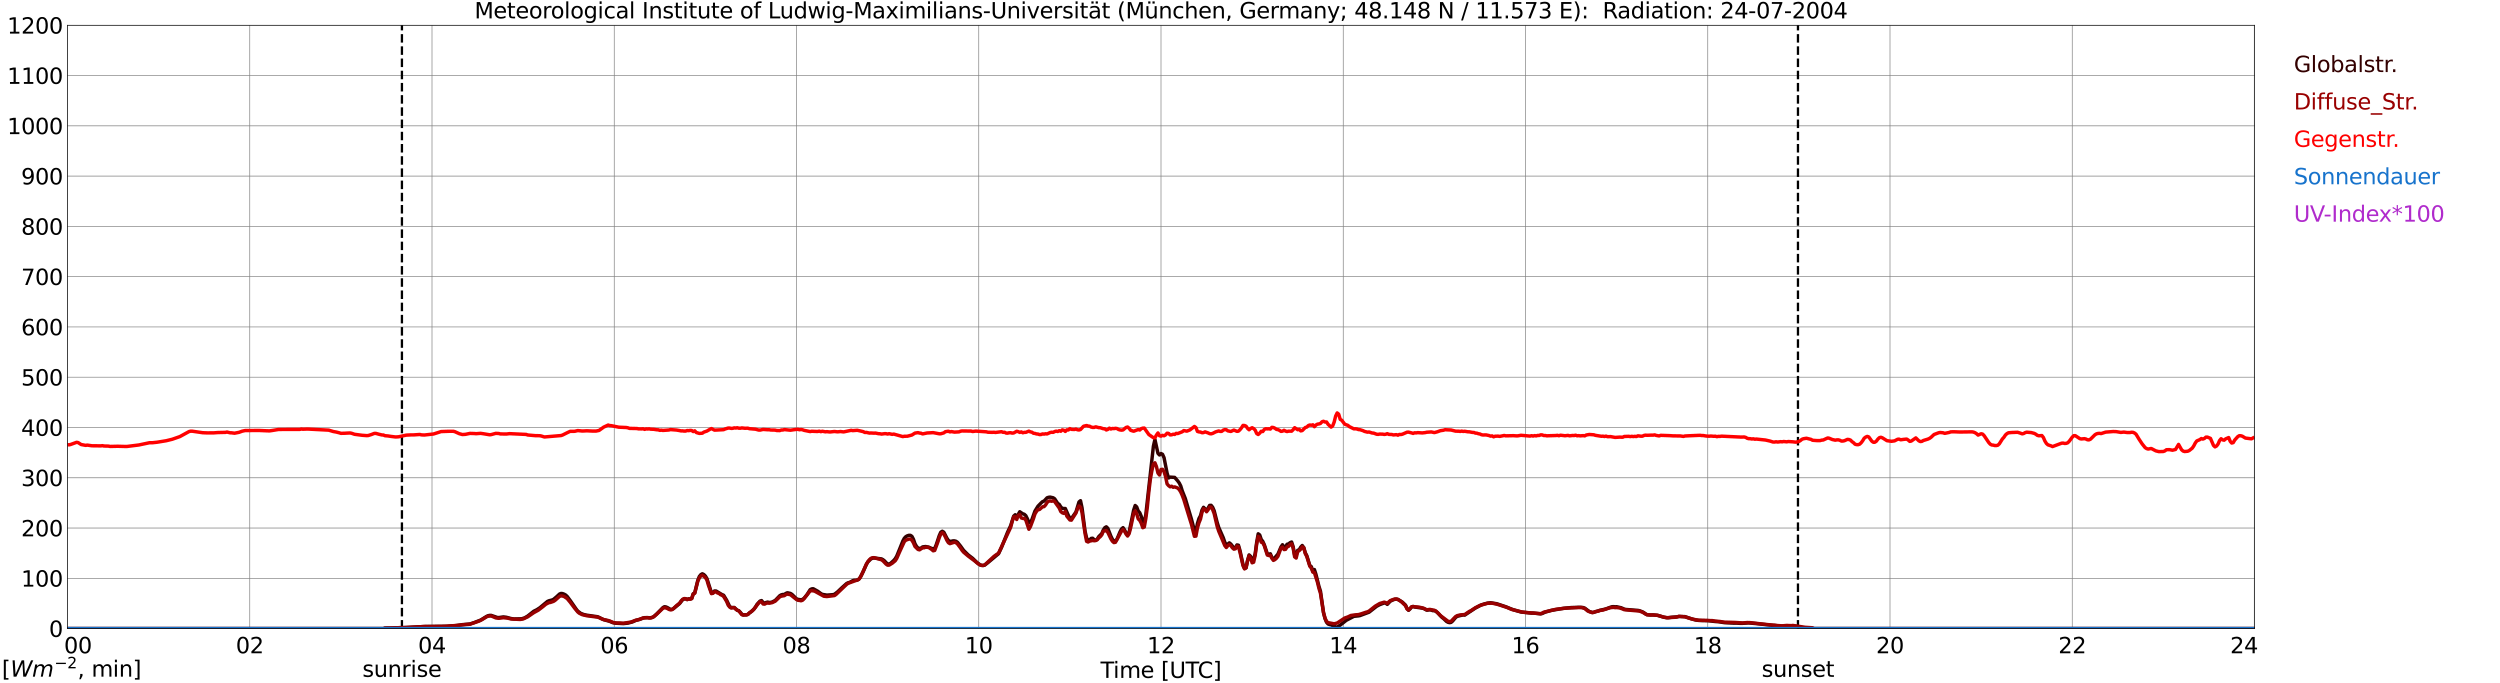 <?xml version="1.0" encoding="utf-8" standalone="no"?>
<!DOCTYPE svg PUBLIC "-//W3C//DTD SVG 1.1//EN"
  "http://www.w3.org/Graphics/SVG/1.1/DTD/svg11.dtd">
<svg xmlns:xlink="http://www.w3.org/1999/xlink" width="1085.4pt" height="296.64pt" viewBox="0 0 1085.4 296.64" xmlns="http://www.w3.org/2000/svg" version="1.1">
 <defs>
  <style type="text/css">*{stroke-linejoin: round; stroke-linecap: butt}</style>
 </defs>
 <g id="figure_1">
  <g id="patch_1">
   <path d="M 0 296.64 
L 1085.4 296.64 
L 1085.4 0 
L 0 0 
z
" style="fill: #ffffff"/>
  </g>
  <g id="axes_1">
   <g id="patch_2">
    <path d="M 29.306 272.909 
L 978.814 272.909 
L 978.814 10.976 
L 29.306 10.976 
z
" style="fill: #ffffff"/>
   </g>
   <g id="patch_3">
    <path d="M 978.814 272.909 
L 978.814 272.909 
L 978.814 10.976 
L 978.814 10.976 
z
" clip-path="url(#pc159ae199c)" style="fill: #d3d3d3; opacity: 0.25; stroke: #d3d3d3; stroke-linejoin: miter"/>
   </g>
   <g id="matplotlib.axis_1">
    <g id="xtick_1">
     <g id="line2d_1">
      <path d="M 29.306 272.909 
L 29.306 10.976 
" clip-path="url(#pc159ae199c)" style="fill: none; stroke: #808080; stroke-width: 0.3; stroke-linecap: square"/>
     </g>
     <g id="line2d_2"/>
     <g id="text_1">
      <!--    00 -->
      <g transform="translate(18.733 283.627) scale(0.095 -0.095)">
       <defs>
        <path id="DejaVuSans-20" transform="scale(0.016)"/>
        <path id="DejaVuSans-30" d="M 2034 4250 
Q 1547 4250 1301 3770 
Q 1056 3291 1056 2328 
Q 1056 1369 1301 889 
Q 1547 409 2034 409 
Q 2525 409 2770 889 
Q 3016 1369 3016 2328 
Q 3016 3291 2770 3770 
Q 2525 4250 2034 4250 
z
M 2034 4750 
Q 2819 4750 3233 4129 
Q 3647 3509 3647 2328 
Q 3647 1150 3233 529 
Q 2819 -91 2034 -91 
Q 1250 -91 836 529 
Q 422 1150 422 2328 
Q 422 3509 836 4129 
Q 1250 4750 2034 4750 
z
" transform="scale(0.016)"/>
       </defs>
       <use xlink:href="#DejaVuSans-20"/>
       <use xlink:href="#DejaVuSans-20" transform="translate(31.787 0)"/>
       <use xlink:href="#DejaVuSans-20" transform="translate(63.574 0)"/>
       <use xlink:href="#DejaVuSans-30" transform="translate(95.361 0)"/>
       <use xlink:href="#DejaVuSans-30" transform="translate(158.984 0)"/>
      </g>
     </g>
    </g>
    <g id="xtick_2">
     <g id="line2d_3">
      <path d="M 108.431 272.909 
L 108.431 10.976 
" clip-path="url(#pc159ae199c)" style="fill: none; stroke: #808080; stroke-width: 0.3; stroke-linecap: square"/>
     </g>
     <g id="line2d_4"/>
     <g id="text_2">
      <!-- 02 -->
      <g transform="translate(102.387 283.627) scale(0.095 -0.095)">
       <defs>
        <path id="DejaVuSans-32" d="M 1228 531 
L 3431 531 
L 3431 0 
L 469 0 
L 469 531 
Q 828 903 1448 1529 
Q 2069 2156 2228 2338 
Q 2531 2678 2651 2914 
Q 2772 3150 2772 3378 
Q 2772 3750 2511 3984 
Q 2250 4219 1831 4219 
Q 1534 4219 1204 4116 
Q 875 4013 500 3803 
L 500 4441 
Q 881 4594 1212 4672 
Q 1544 4750 1819 4750 
Q 2544 4750 2975 4387 
Q 3406 4025 3406 3419 
Q 3406 3131 3298 2873 
Q 3191 2616 2906 2266 
Q 2828 2175 2409 1742 
Q 1991 1309 1228 531 
z
" transform="scale(0.016)"/>
       </defs>
       <use xlink:href="#DejaVuSans-30"/>
       <use xlink:href="#DejaVuSans-32" transform="translate(63.623 0)"/>
      </g>
     </g>
    </g>
    <g id="xtick_3">
     <g id="line2d_5">
      <path d="M 187.557 272.909 
L 187.557 10.976 
" clip-path="url(#pc159ae199c)" style="fill: none; stroke: #808080; stroke-width: 0.3; stroke-linecap: square"/>
     </g>
     <g id="line2d_6"/>
     <g id="text_3">
      <!-- 04 -->
      <g transform="translate(181.513 283.627) scale(0.095 -0.095)">
       <defs>
        <path id="DejaVuSans-34" d="M 2419 4116 
L 825 1625 
L 2419 1625 
L 2419 4116 
z
M 2253 4666 
L 3047 4666 
L 3047 1625 
L 3713 1625 
L 3713 1100 
L 3047 1100 
L 3047 0 
L 2419 0 
L 2419 1100 
L 313 1100 
L 313 1709 
L 2253 4666 
z
" transform="scale(0.016)"/>
       </defs>
       <use xlink:href="#DejaVuSans-30"/>
       <use xlink:href="#DejaVuSans-34" transform="translate(63.623 0)"/>
      </g>
     </g>
    </g>
    <g id="xtick_4">
     <g id="line2d_7">
      <path d="M 266.683 272.909 
L 266.683 10.976 
" clip-path="url(#pc159ae199c)" style="fill: none; stroke: #808080; stroke-width: 0.3; stroke-linecap: square"/>
     </g>
     <g id="line2d_8"/>
     <g id="text_4">
      <!-- 06 -->
      <g transform="translate(260.638 283.627) scale(0.095 -0.095)">
       <defs>
        <path id="DejaVuSans-36" d="M 2113 2584 
Q 1688 2584 1439 2293 
Q 1191 2003 1191 1497 
Q 1191 994 1439 701 
Q 1688 409 2113 409 
Q 2538 409 2786 701 
Q 3034 994 3034 1497 
Q 3034 2003 2786 2293 
Q 2538 2584 2113 2584 
z
M 3366 4563 
L 3366 3988 
Q 3128 4100 2886 4159 
Q 2644 4219 2406 4219 
Q 1781 4219 1451 3797 
Q 1122 3375 1075 2522 
Q 1259 2794 1537 2939 
Q 1816 3084 2150 3084 
Q 2853 3084 3261 2657 
Q 3669 2231 3669 1497 
Q 3669 778 3244 343 
Q 2819 -91 2113 -91 
Q 1303 -91 875 529 
Q 447 1150 447 2328 
Q 447 3434 972 4092 
Q 1497 4750 2381 4750 
Q 2619 4750 2861 4703 
Q 3103 4656 3366 4563 
z
" transform="scale(0.016)"/>
       </defs>
       <use xlink:href="#DejaVuSans-30"/>
       <use xlink:href="#DejaVuSans-36" transform="translate(63.623 0)"/>
      </g>
     </g>
    </g>
    <g id="xtick_5">
     <g id="line2d_9">
      <path d="M 345.808 272.909 
L 345.808 10.976 
" clip-path="url(#pc159ae199c)" style="fill: none; stroke: #808080; stroke-width: 0.3; stroke-linecap: square"/>
     </g>
     <g id="line2d_10"/>
     <g id="text_5">
      <!-- 08 -->
      <g transform="translate(339.764 283.627) scale(0.095 -0.095)">
       <defs>
        <path id="DejaVuSans-38" d="M 2034 2216 
Q 1584 2216 1326 1975 
Q 1069 1734 1069 1313 
Q 1069 891 1326 650 
Q 1584 409 2034 409 
Q 2484 409 2743 651 
Q 3003 894 3003 1313 
Q 3003 1734 2745 1975 
Q 2488 2216 2034 2216 
z
M 1403 2484 
Q 997 2584 770 2862 
Q 544 3141 544 3541 
Q 544 4100 942 4425 
Q 1341 4750 2034 4750 
Q 2731 4750 3128 4425 
Q 3525 4100 3525 3541 
Q 3525 3141 3298 2862 
Q 3072 2584 2669 2484 
Q 3125 2378 3379 2068 
Q 3634 1759 3634 1313 
Q 3634 634 3220 271 
Q 2806 -91 2034 -91 
Q 1263 -91 848 271 
Q 434 634 434 1313 
Q 434 1759 690 2068 
Q 947 2378 1403 2484 
z
M 1172 3481 
Q 1172 3119 1398 2916 
Q 1625 2713 2034 2713 
Q 2441 2713 2670 2916 
Q 2900 3119 2900 3481 
Q 2900 3844 2670 4047 
Q 2441 4250 2034 4250 
Q 1625 4250 1398 4047 
Q 1172 3844 1172 3481 
z
" transform="scale(0.016)"/>
       </defs>
       <use xlink:href="#DejaVuSans-30"/>
       <use xlink:href="#DejaVuSans-38" transform="translate(63.623 0)"/>
      </g>
     </g>
    </g>
    <g id="xtick_6">
     <g id="line2d_11">
      <path d="M 424.934 272.909 
L 424.934 10.976 
" clip-path="url(#pc159ae199c)" style="fill: none; stroke: #808080; stroke-width: 0.3; stroke-linecap: square"/>
     </g>
     <g id="line2d_12"/>
     <g id="text_6">
      <!-- 10 -->
      <g transform="translate(418.89 283.627) scale(0.095 -0.095)">
       <defs>
        <path id="DejaVuSans-31" d="M 794 531 
L 1825 531 
L 1825 4091 
L 703 3866 
L 703 4441 
L 1819 4666 
L 2450 4666 
L 2450 531 
L 3481 531 
L 3481 0 
L 794 0 
L 794 531 
z
" transform="scale(0.016)"/>
       </defs>
       <use xlink:href="#DejaVuSans-31"/>
       <use xlink:href="#DejaVuSans-30" transform="translate(63.623 0)"/>
      </g>
     </g>
    </g>
    <g id="xtick_7">
     <g id="line2d_13">
      <path d="M 504.06 272.909 
L 504.06 10.976 
" clip-path="url(#pc159ae199c)" style="fill: none; stroke: #808080; stroke-width: 0.3; stroke-linecap: square"/>
     </g>
     <g id="line2d_14"/>
     <g id="text_7">
      <!-- 12 -->
      <g transform="translate(498.015 283.627) scale(0.095 -0.095)">
       <use xlink:href="#DejaVuSans-31"/>
       <use xlink:href="#DejaVuSans-32" transform="translate(63.623 0)"/>
      </g>
     </g>
    </g>
    <g id="xtick_8">
     <g id="line2d_15">
      <path d="M 583.185 272.909 
L 583.185 10.976 
" clip-path="url(#pc159ae199c)" style="fill: none; stroke: #808080; stroke-width: 0.3; stroke-linecap: square"/>
     </g>
     <g id="line2d_16"/>
     <g id="text_8">
      <!-- 14 -->
      <g transform="translate(577.141 283.627) scale(0.095 -0.095)">
       <use xlink:href="#DejaVuSans-31"/>
       <use xlink:href="#DejaVuSans-34" transform="translate(63.623 0)"/>
      </g>
     </g>
    </g>
    <g id="xtick_9">
     <g id="line2d_17">
      <path d="M 662.311 272.909 
L 662.311 10.976 
" clip-path="url(#pc159ae199c)" style="fill: none; stroke: #808080; stroke-width: 0.3; stroke-linecap: square"/>
     </g>
     <g id="line2d_18"/>
     <g id="text_9">
      <!-- 16 -->
      <g transform="translate(656.267 283.627) scale(0.095 -0.095)">
       <use xlink:href="#DejaVuSans-31"/>
       <use xlink:href="#DejaVuSans-36" transform="translate(63.623 0)"/>
      </g>
     </g>
    </g>
    <g id="xtick_10">
     <g id="line2d_19">
      <path d="M 741.437 272.909 
L 741.437 10.976 
" clip-path="url(#pc159ae199c)" style="fill: none; stroke: #808080; stroke-width: 0.3; stroke-linecap: square"/>
     </g>
     <g id="line2d_20"/>
     <g id="text_10">
      <!-- 18 -->
      <g transform="translate(735.392 283.627) scale(0.095 -0.095)">
       <use xlink:href="#DejaVuSans-31"/>
       <use xlink:href="#DejaVuSans-38" transform="translate(63.623 0)"/>
      </g>
     </g>
    </g>
    <g id="xtick_11">
     <g id="line2d_21">
      <path d="M 820.562 272.909 
L 820.562 10.976 
" clip-path="url(#pc159ae199c)" style="fill: none; stroke: #808080; stroke-width: 0.3; stroke-linecap: square"/>
     </g>
     <g id="line2d_22"/>
     <g id="text_11">
      <!-- 20 -->
      <g transform="translate(814.518 283.627) scale(0.095 -0.095)">
       <use xlink:href="#DejaVuSans-32"/>
       <use xlink:href="#DejaVuSans-30" transform="translate(63.623 0)"/>
      </g>
     </g>
    </g>
    <g id="xtick_12">
     <g id="line2d_23">
      <path d="M 899.688 272.909 
L 899.688 10.976 
" clip-path="url(#pc159ae199c)" style="fill: none; stroke: #808080; stroke-width: 0.3; stroke-linecap: square"/>
     </g>
     <g id="line2d_24"/>
     <g id="text_12">
      <!-- 22 -->
      <g transform="translate(893.644 283.627) scale(0.095 -0.095)">
       <use xlink:href="#DejaVuSans-32"/>
       <use xlink:href="#DejaVuSans-32" transform="translate(63.623 0)"/>
      </g>
     </g>
    </g>
    <g id="xtick_13">
     <g id="line2d_25">
      <path d="M 978.814 272.909 
L 978.814 10.976 
" clip-path="url(#pc159ae199c)" style="fill: none; stroke: #808080; stroke-width: 0.3; stroke-linecap: square"/>
     </g>
     <g id="line2d_26"/>
     <g id="text_13">
      <!-- 24    -->
      <g transform="translate(968.241 283.627) scale(0.095 -0.095)">
       <use xlink:href="#DejaVuSans-32"/>
       <use xlink:href="#DejaVuSans-34" transform="translate(63.623 0)"/>
       <use xlink:href="#DejaVuSans-20" transform="translate(127.246 0)"/>
       <use xlink:href="#DejaVuSans-20" transform="translate(159.033 0)"/>
       <use xlink:href="#DejaVuSans-20" transform="translate(190.82 0)"/>
      </g>
     </g>
    </g>
    <g id="text_14">
     <!-- Time [UTC] -->
     <g transform="translate(477.806 294.322) scale(0.095 -0.095)">
      <defs>
       <path id="DejaVuSans-54" d="M -19 4666 
L 3928 4666 
L 3928 4134 
L 2272 4134 
L 2272 0 
L 1638 0 
L 1638 4134 
L -19 4134 
L -19 4666 
z
" transform="scale(0.016)"/>
       <path id="DejaVuSans-69" d="M 603 3500 
L 1178 3500 
L 1178 0 
L 603 0 
L 603 3500 
z
M 603 4863 
L 1178 4863 
L 1178 4134 
L 603 4134 
L 603 4863 
z
" transform="scale(0.016)"/>
       <path id="DejaVuSans-6d" d="M 3328 2828 
Q 3544 3216 3844 3400 
Q 4144 3584 4550 3584 
Q 5097 3584 5394 3201 
Q 5691 2819 5691 2113 
L 5691 0 
L 5113 0 
L 5113 2094 
Q 5113 2597 4934 2840 
Q 4756 3084 4391 3084 
Q 3944 3084 3684 2787 
Q 3425 2491 3425 1978 
L 3425 0 
L 2847 0 
L 2847 2094 
Q 2847 2600 2669 2842 
Q 2491 3084 2119 3084 
Q 1678 3084 1418 2786 
Q 1159 2488 1159 1978 
L 1159 0 
L 581 0 
L 581 3500 
L 1159 3500 
L 1159 2956 
Q 1356 3278 1631 3431 
Q 1906 3584 2284 3584 
Q 2666 3584 2933 3390 
Q 3200 3197 3328 2828 
z
" transform="scale(0.016)"/>
       <path id="DejaVuSans-65" d="M 3597 1894 
L 3597 1613 
L 953 1613 
Q 991 1019 1311 708 
Q 1631 397 2203 397 
Q 2534 397 2845 478 
Q 3156 559 3463 722 
L 3463 178 
Q 3153 47 2828 -22 
Q 2503 -91 2169 -91 
Q 1331 -91 842 396 
Q 353 884 353 1716 
Q 353 2575 817 3079 
Q 1281 3584 2069 3584 
Q 2775 3584 3186 3129 
Q 3597 2675 3597 1894 
z
M 3022 2063 
Q 3016 2534 2758 2815 
Q 2500 3097 2075 3097 
Q 1594 3097 1305 2825 
Q 1016 2553 972 2059 
L 3022 2063 
z
" transform="scale(0.016)"/>
       <path id="DejaVuSans-5b" d="M 550 4863 
L 1875 4863 
L 1875 4416 
L 1125 4416 
L 1125 -397 
L 1875 -397 
L 1875 -844 
L 550 -844 
L 550 4863 
z
" transform="scale(0.016)"/>
       <path id="DejaVuSans-55" d="M 556 4666 
L 1191 4666 
L 1191 1831 
Q 1191 1081 1462 751 
Q 1734 422 2344 422 
Q 2950 422 3222 751 
Q 3494 1081 3494 1831 
L 3494 4666 
L 4128 4666 
L 4128 1753 
Q 4128 841 3676 375 
Q 3225 -91 2344 -91 
Q 1459 -91 1007 375 
Q 556 841 556 1753 
L 556 4666 
z
" transform="scale(0.016)"/>
       <path id="DejaVuSans-43" d="M 4122 4306 
L 4122 3641 
Q 3803 3938 3442 4084 
Q 3081 4231 2675 4231 
Q 1875 4231 1450 3742 
Q 1025 3253 1025 2328 
Q 1025 1406 1450 917 
Q 1875 428 2675 428 
Q 3081 428 3442 575 
Q 3803 722 4122 1019 
L 4122 359 
Q 3791 134 3420 21 
Q 3050 -91 2638 -91 
Q 1578 -91 968 557 
Q 359 1206 359 2328 
Q 359 3453 968 4101 
Q 1578 4750 2638 4750 
Q 3056 4750 3426 4639 
Q 3797 4528 4122 4306 
z
" transform="scale(0.016)"/>
       <path id="DejaVuSans-5d" d="M 1947 4863 
L 1947 -844 
L 622 -844 
L 622 -397 
L 1369 -397 
L 1369 4416 
L 622 4416 
L 622 4863 
L 1947 4863 
z
" transform="scale(0.016)"/>
      </defs>
      <use xlink:href="#DejaVuSans-54"/>
      <use xlink:href="#DejaVuSans-69" transform="translate(57.959 0)"/>
      <use xlink:href="#DejaVuSans-6d" transform="translate(85.742 0)"/>
      <use xlink:href="#DejaVuSans-65" transform="translate(183.154 0)"/>
      <use xlink:href="#DejaVuSans-20" transform="translate(244.678 0)"/>
      <use xlink:href="#DejaVuSans-5b" transform="translate(276.465 0)"/>
      <use xlink:href="#DejaVuSans-55" transform="translate(315.479 0)"/>
      <use xlink:href="#DejaVuSans-54" transform="translate(388.672 0)"/>
      <use xlink:href="#DejaVuSans-43" transform="translate(443.881 0)"/>
      <use xlink:href="#DejaVuSans-5d" transform="translate(513.705 0)"/>
     </g>
    </g>
   </g>
   <g id="matplotlib.axis_2">
    <g id="ytick_1">
     <g id="line2d_27">
      <path d="M 29.306 272.909 
L 978.814 272.909 
" clip-path="url(#pc159ae199c)" style="fill: none; stroke: #808080; stroke-width: 0.3; stroke-linecap: square"/>
     </g>
     <g id="line2d_28"/>
     <g id="text_15">
      <!-- 0 -->
      <g transform="translate(21.261 276.518) scale(0.095 -0.095)">
       <use xlink:href="#DejaVuSans-30"/>
      </g>
     </g>
    </g>
    <g id="ytick_2">
     <g id="line2d_29">
      <path d="M 29.306 251.081 
L 978.814 251.081 
" clip-path="url(#pc159ae199c)" style="fill: none; stroke: #808080; stroke-width: 0.3; stroke-linecap: square"/>
     </g>
     <g id="line2d_30"/>
     <g id="text_16">
      <!-- 100 -->
      <g transform="translate(9.173 254.69) scale(0.095 -0.095)">
       <use xlink:href="#DejaVuSans-31"/>
       <use xlink:href="#DejaVuSans-30" transform="translate(63.623 0)"/>
       <use xlink:href="#DejaVuSans-30" transform="translate(127.246 0)"/>
      </g>
     </g>
    </g>
    <g id="ytick_3">
     <g id="line2d_31">
      <path d="M 29.306 229.253 
L 978.814 229.253 
" clip-path="url(#pc159ae199c)" style="fill: none; stroke: #808080; stroke-width: 0.3; stroke-linecap: square"/>
     </g>
     <g id="line2d_32"/>
     <g id="text_17">
      <!-- 200 -->
      <g transform="translate(9.173 232.863) scale(0.095 -0.095)">
       <use xlink:href="#DejaVuSans-32"/>
       <use xlink:href="#DejaVuSans-30" transform="translate(63.623 0)"/>
       <use xlink:href="#DejaVuSans-30" transform="translate(127.246 0)"/>
      </g>
     </g>
    </g>
    <g id="ytick_4">
     <g id="line2d_33">
      <path d="M 29.306 207.426 
L 978.814 207.426 
" clip-path="url(#pc159ae199c)" style="fill: none; stroke: #808080; stroke-width: 0.3; stroke-linecap: square"/>
     </g>
     <g id="line2d_34"/>
     <g id="text_18">
      <!-- 300 -->
      <g transform="translate(9.173 211.035) scale(0.095 -0.095)">
       <defs>
        <path id="DejaVuSans-33" d="M 2597 2516 
Q 3050 2419 3304 2112 
Q 3559 1806 3559 1356 
Q 3559 666 3084 287 
Q 2609 -91 1734 -91 
Q 1441 -91 1130 -33 
Q 819 25 488 141 
L 488 750 
Q 750 597 1062 519 
Q 1375 441 1716 441 
Q 2309 441 2620 675 
Q 2931 909 2931 1356 
Q 2931 1769 2642 2001 
Q 2353 2234 1838 2234 
L 1294 2234 
L 1294 2753 
L 1863 2753 
Q 2328 2753 2575 2939 
Q 2822 3125 2822 3475 
Q 2822 3834 2567 4026 
Q 2313 4219 1838 4219 
Q 1578 4219 1281 4162 
Q 984 4106 628 3988 
L 628 4550 
Q 988 4650 1302 4700 
Q 1616 4750 1894 4750 
Q 2613 4750 3031 4423 
Q 3450 4097 3450 3541 
Q 3450 3153 3228 2886 
Q 3006 2619 2597 2516 
z
" transform="scale(0.016)"/>
       </defs>
       <use xlink:href="#DejaVuSans-33"/>
       <use xlink:href="#DejaVuSans-30" transform="translate(63.623 0)"/>
       <use xlink:href="#DejaVuSans-30" transform="translate(127.246 0)"/>
      </g>
     </g>
    </g>
    <g id="ytick_5">
     <g id="line2d_35">
      <path d="M 29.306 185.598 
L 978.814 185.598 
" clip-path="url(#pc159ae199c)" style="fill: none; stroke: #808080; stroke-width: 0.3; stroke-linecap: square"/>
     </g>
     <g id="line2d_36"/>
     <g id="text_19">
      <!-- 400 -->
      <g transform="translate(9.173 189.207) scale(0.095 -0.095)">
       <use xlink:href="#DejaVuSans-34"/>
       <use xlink:href="#DejaVuSans-30" transform="translate(63.623 0)"/>
       <use xlink:href="#DejaVuSans-30" transform="translate(127.246 0)"/>
      </g>
     </g>
    </g>
    <g id="ytick_6">
     <g id="line2d_37">
      <path d="M 29.306 163.77 
L 978.814 163.77 
" clip-path="url(#pc159ae199c)" style="fill: none; stroke: #808080; stroke-width: 0.3; stroke-linecap: square"/>
     </g>
     <g id="line2d_38"/>
     <g id="text_20">
      <!-- 500 -->
      <g transform="translate(9.173 167.379) scale(0.095 -0.095)">
       <defs>
        <path id="DejaVuSans-35" d="M 691 4666 
L 3169 4666 
L 3169 4134 
L 1269 4134 
L 1269 2991 
Q 1406 3038 1543 3061 
Q 1681 3084 1819 3084 
Q 2600 3084 3056 2656 
Q 3513 2228 3513 1497 
Q 3513 744 3044 326 
Q 2575 -91 1722 -91 
Q 1428 -91 1123 -41 
Q 819 9 494 109 
L 494 744 
Q 775 591 1075 516 
Q 1375 441 1709 441 
Q 2250 441 2565 725 
Q 2881 1009 2881 1497 
Q 2881 1984 2565 2268 
Q 2250 2553 1709 2553 
Q 1456 2553 1204 2497 
Q 953 2441 691 2322 
L 691 4666 
z
" transform="scale(0.016)"/>
       </defs>
       <use xlink:href="#DejaVuSans-35"/>
       <use xlink:href="#DejaVuSans-30" transform="translate(63.623 0)"/>
       <use xlink:href="#DejaVuSans-30" transform="translate(127.246 0)"/>
      </g>
     </g>
    </g>
    <g id="ytick_7">
     <g id="line2d_39">
      <path d="M 29.306 141.942 
L 978.814 141.942 
" clip-path="url(#pc159ae199c)" style="fill: none; stroke: #808080; stroke-width: 0.3; stroke-linecap: square"/>
     </g>
     <g id="line2d_40"/>
     <g id="text_21">
      <!-- 600 -->
      <g transform="translate(9.173 145.551) scale(0.095 -0.095)">
       <use xlink:href="#DejaVuSans-36"/>
       <use xlink:href="#DejaVuSans-30" transform="translate(63.623 0)"/>
       <use xlink:href="#DejaVuSans-30" transform="translate(127.246 0)"/>
      </g>
     </g>
    </g>
    <g id="ytick_8">
     <g id="line2d_41">
      <path d="M 29.306 120.114 
L 978.814 120.114 
" clip-path="url(#pc159ae199c)" style="fill: none; stroke: #808080; stroke-width: 0.3; stroke-linecap: square"/>
     </g>
     <g id="line2d_42"/>
     <g id="text_22">
      <!-- 700 -->
      <g transform="translate(9.173 123.724) scale(0.095 -0.095)">
       <defs>
        <path id="DejaVuSans-37" d="M 525 4666 
L 3525 4666 
L 3525 4397 
L 1831 0 
L 1172 0 
L 2766 4134 
L 525 4134 
L 525 4666 
z
" transform="scale(0.016)"/>
       </defs>
       <use xlink:href="#DejaVuSans-37"/>
       <use xlink:href="#DejaVuSans-30" transform="translate(63.623 0)"/>
       <use xlink:href="#DejaVuSans-30" transform="translate(127.246 0)"/>
      </g>
     </g>
    </g>
    <g id="ytick_9">
     <g id="line2d_43">
      <path d="M 29.306 98.287 
L 978.814 98.287 
" clip-path="url(#pc159ae199c)" style="fill: none; stroke: #808080; stroke-width: 0.3; stroke-linecap: square"/>
     </g>
     <g id="line2d_44"/>
     <g id="text_23">
      <!-- 800 -->
      <g transform="translate(9.173 101.896) scale(0.095 -0.095)">
       <use xlink:href="#DejaVuSans-38"/>
       <use xlink:href="#DejaVuSans-30" transform="translate(63.623 0)"/>
       <use xlink:href="#DejaVuSans-30" transform="translate(127.246 0)"/>
      </g>
     </g>
    </g>
    <g id="ytick_10">
     <g id="line2d_45">
      <path d="M 29.306 76.459 
L 978.814 76.459 
" clip-path="url(#pc159ae199c)" style="fill: none; stroke: #808080; stroke-width: 0.3; stroke-linecap: square"/>
     </g>
     <g id="line2d_46"/>
     <g id="text_24">
      <!-- 900 -->
      <g transform="translate(9.173 80.068) scale(0.095 -0.095)">
       <defs>
        <path id="DejaVuSans-39" d="M 703 97 
L 703 672 
Q 941 559 1184 500 
Q 1428 441 1663 441 
Q 2288 441 2617 861 
Q 2947 1281 2994 2138 
Q 2813 1869 2534 1725 
Q 2256 1581 1919 1581 
Q 1219 1581 811 2004 
Q 403 2428 403 3163 
Q 403 3881 828 4315 
Q 1253 4750 1959 4750 
Q 2769 4750 3195 4129 
Q 3622 3509 3622 2328 
Q 3622 1225 3098 567 
Q 2575 -91 1691 -91 
Q 1453 -91 1209 -44 
Q 966 3 703 97 
z
M 1959 2075 
Q 2384 2075 2632 2365 
Q 2881 2656 2881 3163 
Q 2881 3666 2632 3958 
Q 2384 4250 1959 4250 
Q 1534 4250 1286 3958 
Q 1038 3666 1038 3163 
Q 1038 2656 1286 2365 
Q 1534 2075 1959 2075 
z
" transform="scale(0.016)"/>
       </defs>
       <use xlink:href="#DejaVuSans-39"/>
       <use xlink:href="#DejaVuSans-30" transform="translate(63.623 0)"/>
       <use xlink:href="#DejaVuSans-30" transform="translate(127.246 0)"/>
      </g>
     </g>
    </g>
    <g id="ytick_11">
     <g id="line2d_47">
      <path d="M 29.306 54.631 
L 978.814 54.631 
" clip-path="url(#pc159ae199c)" style="fill: none; stroke: #808080; stroke-width: 0.3; stroke-linecap: square"/>
     </g>
     <g id="line2d_48"/>
     <g id="text_25">
      <!-- 1000 -->
      <g transform="translate(3.128 58.24) scale(0.095 -0.095)">
       <use xlink:href="#DejaVuSans-31"/>
       <use xlink:href="#DejaVuSans-30" transform="translate(63.623 0)"/>
       <use xlink:href="#DejaVuSans-30" transform="translate(127.246 0)"/>
       <use xlink:href="#DejaVuSans-30" transform="translate(190.869 0)"/>
      </g>
     </g>
    </g>
    <g id="ytick_12">
     <g id="line2d_49">
      <path d="M 29.306 32.803 
L 978.814 32.803 
" clip-path="url(#pc159ae199c)" style="fill: none; stroke: #808080; stroke-width: 0.3; stroke-linecap: square"/>
     </g>
     <g id="line2d_50"/>
     <g id="text_26">
      <!-- 1100 -->
      <g transform="translate(3.128 36.413) scale(0.095 -0.095)">
       <use xlink:href="#DejaVuSans-31"/>
       <use xlink:href="#DejaVuSans-31" transform="translate(63.623 0)"/>
       <use xlink:href="#DejaVuSans-30" transform="translate(127.246 0)"/>
       <use xlink:href="#DejaVuSans-30" transform="translate(190.869 0)"/>
      </g>
     </g>
    </g>
    <g id="ytick_13">
     <g id="line2d_51">
      <path d="M 29.306 10.976 
L 978.814 10.976 
" clip-path="url(#pc159ae199c)" style="fill: none; stroke: #808080; stroke-width: 0.3; stroke-linecap: square"/>
     </g>
     <g id="line2d_52"/>
     <g id="text_27">
      <!-- 1200 -->
      <g transform="translate(3.128 14.585) scale(0.095 -0.095)">
       <use xlink:href="#DejaVuSans-31"/>
       <use xlink:href="#DejaVuSans-32" transform="translate(63.623 0)"/>
       <use xlink:href="#DejaVuSans-30" transform="translate(127.246 0)"/>
       <use xlink:href="#DejaVuSans-30" transform="translate(190.869 0)"/>
      </g>
     </g>
    </g>
   </g>
   <g id="line2d_53">
    <path d="M 174.501 272.909 
L 174.501 10.976 
" clip-path="url(#pc159ae199c)" style="fill: none; stroke-dasharray: 3.7,1.6; stroke-dashoffset: 0; stroke: #000000"/>
   </g>
   <g id="line2d_54">
    <path d="M 780.604 272.909 
L 780.604 10.976 
" clip-path="url(#pc159ae199c)" style="fill: none; stroke-dasharray: 3.7,1.6; stroke-dashoffset: 0; stroke: #000000"/>
   </g>
   <g id="line2d_55">
    <path d="M 29.306 272.909 
L 166.457 272.909 
L 167.116 272.671 
L 170.413 272.629 
L 171.732 272.546 
L 175.688 272.466 
L 184.92 271.975 
L 194.151 271.892 
L 198.107 271.606 
L 200.745 271.195 
L 204.042 270.909 
L 206.02 270.255 
L 207.339 269.722 
L 208.657 269.231 
L 209.976 268.41 
L 211.295 267.592 
L 211.954 267.306 
L 212.614 267.181 
L 213.273 267.181 
L 215.91 268.083 
L 216.57 268.124 
L 218.548 267.838 
L 219.867 268.002 
L 221.845 268.535 
L 223.164 268.738 
L 226.461 268.657 
L 227.779 268.246 
L 229.098 267.469 
L 231.736 265.38 
L 233.054 264.726 
L 234.373 263.866 
L 237.67 261.122 
L 238.329 260.834 
L 239.648 260.506 
L 240.308 260.22 
L 241.626 259.114 
L 242.945 257.887 
L 243.604 257.64 
L 244.264 257.723 
L 244.923 257.968 
L 245.583 258.337 
L 246.242 258.95 
L 247.561 260.711 
L 250.198 264.52 
L 250.858 265.339 
L 252.176 266.321 
L 253.495 266.814 
L 254.814 267.1 
L 259.43 267.755 
L 260.089 268.041 
L 261.408 268.738 
L 262.067 269.026 
L 264.705 269.761 
L 266.023 270.335 
L 267.342 270.582 
L 270.639 270.746 
L 272.617 270.54 
L 274.595 270.008 
L 275.914 269.395 
L 277.892 268.862 
L 279.211 268.329 
L 279.87 268.166 
L 281.189 268.124 
L 281.849 268.246 
L 283.167 268.083 
L 283.827 267.714 
L 285.145 266.526 
L 287.783 263.824 
L 288.442 263.414 
L 289.102 263.497 
L 289.761 263.783 
L 291.08 264.562 
L 291.739 264.562 
L 292.399 264.234 
L 295.036 262.063 
L 296.355 260.384 
L 297.014 260.057 
L 297.674 259.974 
L 298.333 260.262 
L 298.992 259.974 
L 299.652 260.057 
L 300.311 259.81 
L 300.971 257.804 
L 301.63 257.394 
L 302.949 251.989 
L 303.608 250.311 
L 304.267 249.49 
L 304.927 249.123 
L 305.586 249.451 
L 306.246 250.105 
L 306.905 251.171 
L 308.883 257.354 
L 309.543 257.435 
L 310.202 256.575 
L 310.861 256.575 
L 313.499 258.173 
L 314.158 258.417 
L 315.477 260.589 
L 316.796 263.333 
L 317.455 263.702 
L 318.114 263.783 
L 318.774 263.741 
L 320.093 264.931 
L 320.752 265.175 
L 321.411 265.83 
L 322.071 266.651 
L 322.73 266.978 
L 324.049 266.937 
L 324.708 266.732 
L 325.368 266.118 
L 326.027 265.666 
L 327.346 264.437 
L 328.005 263.538 
L 328.665 262.39 
L 329.983 260.958 
L 330.643 260.753 
L 331.302 261.571 
L 331.961 261.857 
L 332.621 261.571 
L 333.28 261.408 
L 333.94 261.571 
L 334.599 261.53 
L 335.258 261.366 
L 336.577 260.67 
L 338.555 258.623 
L 339.215 258.254 
L 339.874 258.09 
L 340.533 258.09 
L 341.193 257.64 
L 341.852 257.354 
L 343.171 257.64 
L 343.83 258.051 
L 345.808 259.974 
L 346.468 260.22 
L 347.787 260.426 
L 348.446 260.22 
L 349.105 259.729 
L 350.424 258.09 
L 351.743 256.003 
L 352.402 255.674 
L 353.062 255.593 
L 355.04 256.697 
L 356.359 257.682 
L 357.018 258.051 
L 358.996 258.378 
L 361.634 258.173 
L 362.293 258.009 
L 363.612 256.985 
L 365.59 255.102 
L 367.568 253.34 
L 368.227 253.013 
L 368.887 252.849 
L 370.206 252.111 
L 370.865 251.906 
L 371.524 251.948 
L 372.184 251.825 
L 372.843 251.498 
L 373.502 250.679 
L 374.821 248.058 
L 376.14 245.067 
L 376.799 243.963 
L 378.118 242.651 
L 378.777 242.365 
L 379.437 242.243 
L 380.756 242.407 
L 382.734 242.651 
L 383.393 243.02 
L 384.053 243.553 
L 384.712 244.29 
L 385.371 244.823 
L 386.031 244.904 
L 386.69 244.535 
L 388.009 243.347 
L 388.668 242.57 
L 389.328 241.464 
L 390.646 238.229 
L 391.965 234.911 
L 392.624 233.682 
L 393.284 232.986 
L 393.943 232.619 
L 394.603 232.414 
L 395.262 232.414 
L 395.921 232.864 
L 396.581 234.134 
L 397.24 236.059 
L 397.899 237.205 
L 398.559 237.943 
L 399.218 238.107 
L 399.878 237.982 
L 400.537 237.45 
L 401.856 237.286 
L 403.175 237.533 
L 404.493 238.107 
L 405.153 238.31 
L 405.812 238.065 
L 406.471 236.509 
L 407.79 232.536 
L 408.45 231.063 
L 409.109 230.652 
L 409.768 231.063 
L 411.087 233.643 
L 411.746 234.625 
L 412.406 235.035 
L 413.065 234.994 
L 413.725 234.83 
L 414.384 234.83 
L 415.043 234.994 
L 415.703 235.444 
L 417.022 237.083 
L 418.34 238.925 
L 420.318 240.89 
L 422.297 242.407 
L 424.275 244.33 
L 425.593 245.273 
L 426.253 245.478 
L 426.912 245.519 
L 427.572 245.314 
L 428.89 244.29 
L 432.847 240.973 
L 433.506 240.44 
L 434.825 237.655 
L 437.462 231.021 
L 438.781 228.236 
L 440.1 224.1 
L 440.759 223.486 
L 441.419 224.51 
L 442.737 222.175 
L 444.056 223.076 
L 444.716 223.281 
L 445.375 223.895 
L 446.034 225.206 
L 446.694 226.885 
L 447.353 226.885 
L 448.012 225.575 
L 449.331 221.889 
L 450.65 219.758 
L 451.969 218.407 
L 452.628 217.794 
L 453.287 217.547 
L 454.606 216.115 
L 455.266 215.91 
L 455.925 215.827 
L 457.244 216.115 
L 457.903 216.565 
L 459.222 218.571 
L 459.881 218.981 
L 460.541 220.046 
L 461.2 220.743 
L 462.519 220.782 
L 463.838 223.772 
L 464.497 224.96 
L 465.156 225.123 
L 467.134 222.299 
L 468.453 217.916 
L 469.113 217.383 
L 469.772 220.455 
L 471.091 230.652 
L 471.75 233.56 
L 472.409 234.667 
L 473.069 234.461 
L 473.728 233.765 
L 474.388 233.682 
L 475.047 234.298 
L 475.706 234.584 
L 476.366 234.092 
L 477.025 232.986 
L 478.344 231.676 
L 479.003 230.12 
L 479.663 229.096 
L 480.322 228.727 
L 480.981 229.382 
L 482.3 232.783 
L 482.96 234.134 
L 483.619 234.87 
L 484.278 234.953 
L 484.938 234.092 
L 486.256 230.938 
L 486.916 229.67 
L 487.575 229.096 
L 488.235 230.078 
L 488.894 231.43 
L 489.553 232.331 
L 490.213 231.021 
L 492.191 221.439 
L 492.85 219.472 
L 493.51 220.088 
L 494.169 221.847 
L 494.828 222.585 
L 495.488 224.183 
L 496.147 226.516 
L 496.807 226.638 
L 497.466 223.445 
L 500.763 193.713 
L 501.422 190.806 
L 502.741 196.826 
L 503.4 197.522 
L 504.06 196.907 
L 504.719 197.234 
L 505.379 198.71 
L 506.697 205.385 
L 507.357 207.515 
L 508.016 207.146 
L 509.335 207.227 
L 509.994 207.268 
L 511.313 208.783 
L 511.972 209.685 
L 512.632 210.994 
L 513.291 213.125 
L 514.61 216.443 
L 517.247 225.287 
L 518.566 230.325 
L 519.226 230.816 
L 519.885 227.254 
L 520.544 225.123 
L 521.204 223.895 
L 521.863 221.439 
L 522.522 220.252 
L 523.841 221.561 
L 524.501 220.618 
L 525.16 219.431 
L 525.819 219.391 
L 526.479 220.21 
L 527.138 221.725 
L 528.457 226.885 
L 529.116 228.974 
L 531.094 233.479 
L 531.754 235.402 
L 532.413 236.59 
L 533.073 236.223 
L 533.732 235.69 
L 534.391 236.223 
L 535.71 237.901 
L 536.369 237.818 
L 537.029 236.59 
L 537.688 236.714 
L 538.348 239.006 
L 539.666 245.109 
L 540.326 246.788 
L 540.985 246.543 
L 541.644 243.347 
L 542.304 240.931 
L 542.963 241.547 
L 543.623 243.347 
L 544.282 242.773 
L 544.941 240.44 
L 545.601 235.444 
L 546.26 231.759 
L 546.919 232.25 
L 547.579 234.215 
L 548.238 235.035 
L 548.898 236.467 
L 550.216 240.44 
L 550.876 240.645 
L 551.535 240.44 
L 552.195 241.996 
L 552.854 242.651 
L 553.513 242.119 
L 554.832 240.562 
L 556.151 237.45 
L 556.81 236.509 
L 557.47 237.533 
L 558.129 237.41 
L 558.788 236.304 
L 559.448 236.14 
L 560.107 235.607 
L 560.766 235.321 
L 561.426 237.327 
L 562.085 240.973 
L 562.745 241.095 
L 563.404 238.925 
L 564.063 238.679 
L 564.723 237.533 
L 565.382 236.836 
L 566.042 237.738 
L 566.701 239.99 
L 567.36 241.259 
L 568.679 245.559 
L 569.338 246.01 
L 569.998 248.016 
L 570.657 247.279 
L 571.317 249.326 
L 572.635 254.569 
L 573.295 256.658 
L 574.613 265.994 
L 575.273 268.574 
L 575.932 270.172 
L 576.592 270.909 
L 577.251 271.154 
L 577.91 271.278 
L 579.889 272.178 
L 580.548 272.261 
L 581.867 271.401 
L 584.504 269.312 
L 587.801 267.592 
L 589.779 267.386 
L 590.439 267.264 
L 594.395 265.791 
L 597.692 263.211 
L 599.011 262.514 
L 600.989 261.777 
L 601.648 261.899 
L 602.307 262.39 
L 603.626 260.997 
L 604.945 260.384 
L 605.604 260.179 
L 606.264 260.098 
L 606.923 260.22 
L 608.901 261.449 
L 610.22 262.717 
L 610.879 264.193 
L 611.539 264.97 
L 612.198 264.357 
L 612.858 263.497 
L 613.517 263.291 
L 614.176 263.538 
L 616.154 263.824 
L 617.473 264.029 
L 618.133 264.193 
L 619.451 264.931 
L 620.77 264.767 
L 621.429 264.889 
L 622.089 265.134 
L 622.748 265.134 
L 623.408 265.422 
L 624.067 265.954 
L 626.045 268.041 
L 626.705 268.535 
L 628.023 269.803 
L 628.683 270.172 
L 629.342 270.335 
L 630.001 270.213 
L 630.661 269.639 
L 631.98 268.083 
L 632.639 267.592 
L 633.958 267.264 
L 635.276 266.978 
L 635.936 267.059 
L 640.552 263.988 
L 643.189 262.595 
L 644.508 262.187 
L 645.827 261.857 
L 647.145 261.694 
L 649.783 262.104 
L 653.739 263.414 
L 655.717 264.234 
L 657.036 264.726 
L 660.333 265.708 
L 664.949 266.199 
L 665.608 266.157 
L 668.905 266.526 
L 669.564 266.363 
L 670.883 265.749 
L 673.521 265.012 
L 678.796 264.11 
L 682.092 263.783 
L 685.389 263.66 
L 686.708 263.702 
L 687.368 263.783 
L 688.027 264.029 
L 690.005 265.503 
L 691.324 265.913 
L 691.983 265.83 
L 694.621 264.97 
L 696.599 264.52 
L 697.258 264.357 
L 699.236 263.619 
L 699.896 263.414 
L 700.555 263.374 
L 701.215 263.455 
L 701.874 263.414 
L 703.852 263.866 
L 705.171 264.437 
L 705.83 264.601 
L 711.105 265.012 
L 711.765 265.134 
L 713.083 265.627 
L 713.743 265.994 
L 714.402 266.526 
L 715.062 266.854 
L 716.38 267.017 
L 717.699 266.978 
L 719.677 267.142 
L 720.996 267.55 
L 722.315 267.96 
L 723.633 268.166 
L 724.293 268.207 
L 725.612 268.002 
L 728.249 267.797 
L 728.909 267.633 
L 731.546 267.714 
L 734.184 268.615 
L 736.162 269.189 
L 737.48 269.353 
L 738.799 269.434 
L 741.437 269.475 
L 744.734 269.844 
L 746.052 269.927 
L 748.69 270.335 
L 750.009 270.418 
L 752.646 270.54 
L 753.965 270.54 
L 755.284 270.621 
L 756.602 270.621 
L 757.921 270.54 
L 759.24 270.458 
L 762.537 270.746 
L 769.79 271.523 
L 770.449 271.523 
L 771.768 271.686 
L 773.087 271.85 
L 776.384 271.686 
L 777.703 271.811 
L 779.681 271.892 
L 782.978 272.629 
L 784.296 272.835 
L 786.934 272.909 
L 978.154 272.909 
L 978.154 272.909 
" clip-path="url(#pc159ae199c)" style="fill: none; stroke: #330000; stroke-width: 1.5; stroke-linecap: square"/>
   </g>
   <g id="line2d_56">
    <path d="M 29.306 272.909 
L 166.457 272.909 
L 167.116 272.719 
L 170.413 272.634 
L 173.71 272.507 
L 177.007 272.424 
L 184.26 272.005 
L 186.238 272.047 
L 192.832 271.961 
L 198.767 271.501 
L 202.063 271.165 
L 203.382 271.082 
L 204.042 270.997 
L 207.998 269.654 
L 209.317 268.982 
L 211.295 267.764 
L 211.954 267.513 
L 213.273 267.43 
L 215.251 268.268 
L 216.57 268.436 
L 217.889 268.268 
L 218.548 268.185 
L 220.526 268.395 
L 221.845 268.731 
L 225.801 268.941 
L 227.12 268.731 
L 229.098 267.808 
L 231.736 266.002 
L 233.714 264.911 
L 235.692 263.398 
L 237.011 262.307 
L 238.329 261.637 
L 238.989 261.552 
L 240.308 261.091 
L 240.967 260.67 
L 242.945 258.908 
L 243.604 258.699 
L 244.264 258.782 
L 244.923 258.991 
L 246.242 259.873 
L 247.561 261.469 
L 249.539 264.112 
L 250.858 265.708 
L 251.517 266.254 
L 252.836 266.884 
L 254.814 267.345 
L 259.43 267.932 
L 260.089 268.142 
L 261.408 268.731 
L 262.067 268.982 
L 264.045 269.401 
L 264.705 269.613 
L 266.023 270.159 
L 266.683 270.368 
L 268.002 270.492 
L 269.32 270.492 
L 270.639 270.578 
L 273.936 270.073 
L 275.914 269.318 
L 277.233 269.023 
L 279.211 268.31 
L 281.189 268.185 
L 281.849 268.31 
L 282.508 268.31 
L 283.827 267.764 
L 285.145 266.631 
L 287.124 264.743 
L 287.783 264.112 
L 288.442 263.861 
L 289.102 263.944 
L 289.761 264.197 
L 290.42 264.575 
L 291.08 264.785 
L 291.739 264.702 
L 292.399 264.197 
L 293.717 262.938 
L 295.036 261.888 
L 295.696 260.923 
L 296.355 260.209 
L 297.014 259.873 
L 297.674 259.915 
L 298.333 260.336 
L 298.992 260.041 
L 299.652 260.168 
L 300.311 259.915 
L 300.971 257.9 
L 301.63 257.564 
L 302.949 252.36 
L 303.608 250.933 
L 304.267 250.051 
L 304.927 249.756 
L 305.586 250.177 
L 306.246 250.765 
L 306.905 251.771 
L 307.564 254.039 
L 308.883 257.732 
L 309.543 257.564 
L 310.202 256.935 
L 310.861 257.018 
L 311.521 257.439 
L 312.18 257.649 
L 312.839 258.195 
L 313.499 258.446 
L 314.158 258.95 
L 315.477 261.133 
L 316.136 262.728 
L 316.796 263.567 
L 317.455 263.988 
L 318.114 263.82 
L 318.774 263.82 
L 319.433 264.49 
L 320.093 264.953 
L 320.752 265.204 
L 322.071 266.884 
L 322.73 267.05 
L 323.39 266.926 
L 324.049 266.967 
L 324.708 266.758 
L 325.368 266.085 
L 326.686 265.162 
L 327.346 264.448 
L 329.324 261.888 
L 329.983 261.259 
L 330.643 261.301 
L 331.302 262.224 
L 331.961 262.307 
L 332.621 261.929 
L 333.28 261.805 
L 333.94 261.888 
L 335.258 261.637 
L 336.577 261.006 
L 338.555 259.118 
L 339.215 258.823 
L 340.533 258.614 
L 341.193 258.153 
L 341.852 257.942 
L 343.171 258.195 
L 344.49 259.245 
L 345.808 260.292 
L 346.468 260.629 
L 347.127 260.67 
L 347.787 260.838 
L 348.446 260.587 
L 349.105 259.915 
L 351.743 256.558 
L 352.402 256.472 
L 353.062 256.516 
L 353.721 256.682 
L 357.677 258.865 
L 358.996 258.991 
L 362.293 258.572 
L 362.952 258.11 
L 367.568 253.703 
L 368.227 253.242 
L 371.524 252.065 
L 372.184 251.856 
L 372.843 251.52 
L 373.502 250.638 
L 374.162 249.378 
L 376.14 244.93 
L 376.799 243.839 
L 377.459 242.998 
L 378.118 242.411 
L 378.777 242.16 
L 379.437 242.116 
L 382.734 243.04 
L 383.393 243.544 
L 384.712 244.93 
L 385.371 245.391 
L 386.031 245.349 
L 387.349 244.552 
L 388.668 243.461 
L 389.328 242.453 
L 390.646 239.432 
L 392.624 235.149 
L 393.284 234.52 
L 394.603 234.058 
L 395.262 234.058 
L 395.921 234.562 
L 396.581 235.695 
L 397.24 237.249 
L 398.559 238.55 
L 399.218 238.718 
L 400.537 237.836 
L 401.196 237.836 
L 401.856 237.583 
L 403.175 237.668 
L 404.493 238.55 
L 405.153 239.137 
L 405.812 238.969 
L 407.131 235.444 
L 407.79 233.429 
L 408.45 231.875 
L 409.109 231.246 
L 409.768 231.875 
L 410.428 233.093 
L 411.087 234.562 
L 411.746 235.612 
L 412.406 236.031 
L 414.384 235.4 
L 415.043 235.612 
L 415.703 236.157 
L 417.022 237.919 
L 417.681 238.927 
L 418.34 239.724 
L 420.318 241.403 
L 422.956 243.376 
L 424.934 244.971 
L 425.593 245.308 
L 426.253 245.476 
L 426.912 245.476 
L 427.572 245.222 
L 431.528 241.571 
L 432.847 240.606 
L 433.506 240.228 
L 435.484 235.989 
L 438.781 228.978 
L 439.44 226.459 
L 440.1 224.403 
L 440.759 224.362 
L 441.419 225.536 
L 442.078 223.731 
L 442.737 223.395 
L 443.397 224.866 
L 444.056 225.075 
L 444.716 225.075 
L 445.375 225.831 
L 446.694 229.777 
L 447.353 228.686 
L 448.672 225.2 
L 449.331 223.144 
L 449.991 222.052 
L 450.65 221.256 
L 451.309 221.212 
L 452.628 220.038 
L 453.287 219.955 
L 453.947 219.241 
L 454.606 218.149 
L 455.266 217.604 
L 455.925 217.477 
L 456.584 217.645 
L 457.244 217.392 
L 457.903 217.813 
L 459.881 220.583 
L 460.541 222.094 
L 461.2 222.639 
L 461.859 222.893 
L 462.519 222.052 
L 463.178 224.108 
L 464.497 225.746 
L 465.156 225.831 
L 467.134 222.725 
L 467.794 220.878 
L 468.453 219.66 
L 469.113 220.164 
L 469.772 222.557 
L 471.091 231.665 
L 471.75 235.022 
L 472.409 235.317 
L 473.069 234.939 
L 474.388 234.645 
L 475.047 234.771 
L 475.706 234.688 
L 476.366 234.352 
L 477.025 233.553 
L 477.685 233.008 
L 478.344 232.211 
L 479.003 230.615 
L 480.322 230.364 
L 480.981 231.161 
L 482.3 233.931 
L 482.96 234.981 
L 483.619 235.568 
L 484.278 235.444 
L 486.916 230.615 
L 487.575 229.902 
L 488.235 230.657 
L 488.894 231.875 
L 489.553 232.715 
L 490.213 231.707 
L 490.872 229.188 
L 492.191 222.976 
L 492.85 221.801 
L 493.51 223.061 
L 494.169 225.285 
L 494.828 225.914 
L 495.488 227.215 
L 496.147 229.105 
L 496.807 228.81 
L 497.466 225.158 
L 498.125 220.164 
L 498.785 213.448 
L 499.444 208.032 
L 500.103 204.339 
L 500.763 201.443 
L 501.422 200.938 
L 502.082 202.575 
L 502.741 205.387 
L 503.4 206.227 
L 504.06 203.835 
L 504.719 203.75 
L 505.379 204.758 
L 506.038 206.899 
L 506.697 210.089 
L 507.357 210.844 
L 508.016 211.348 
L 508.675 211.097 
L 509.335 211.558 
L 509.994 211.389 
L 511.313 211.894 
L 511.972 212.566 
L 512.632 213.616 
L 513.291 215.085 
L 513.95 216.846 
L 516.588 225.453 
L 517.247 227.551 
L 518.566 232.84 
L 519.226 232.757 
L 519.885 229.231 
L 520.544 226.964 
L 521.204 225.368 
L 521.863 222.43 
L 522.522 220.878 
L 523.182 221.17 
L 523.841 222.179 
L 524.501 221.339 
L 525.16 220.164 
L 525.819 220.164 
L 526.479 221.256 
L 527.138 222.976 
L 528.457 228.601 
L 529.116 230.615 
L 531.754 236.871 
L 532.413 237.709 
L 533.073 236.913 
L 533.732 236.45 
L 534.391 236.913 
L 535.051 237.836 
L 535.71 238.423 
L 536.369 238.255 
L 537.029 237.122 
L 537.688 237.332 
L 538.348 239.766 
L 539.666 245.602 
L 540.326 246.986 
L 540.985 246.482 
L 541.644 243.461 
L 542.304 241.361 
L 542.963 242.328 
L 543.623 244.343 
L 544.282 244.09 
L 544.941 241.152 
L 545.601 236.199 
L 546.26 232.883 
L 546.919 233.597 
L 547.579 235.4 
L 548.238 235.653 
L 548.898 236.913 
L 550.216 240.984 
L 550.876 241.193 
L 551.535 241.069 
L 552.195 242.411 
L 552.854 243.293 
L 553.513 242.957 
L 554.173 242.37 
L 554.832 241.529 
L 556.151 237.963 
L 556.81 237.541 
L 557.47 238.591 
L 558.129 238.508 
L 558.788 237.458 
L 559.448 237.205 
L 560.107 236.408 
L 560.766 236.114 
L 561.426 237.919 
L 562.085 241.782 
L 562.745 242.284 
L 563.404 239.515 
L 564.063 239.054 
L 564.723 238.423 
L 565.382 237.417 
L 566.042 237.794 
L 566.701 240.355 
L 567.36 241.614 
L 568.679 245.853 
L 569.338 246.694 
L 569.998 248.414 
L 570.657 248.623 
L 571.976 252.738 
L 572.635 255.466 
L 573.295 257.608 
L 574.613 265.959 
L 575.273 268.353 
L 575.932 269.779 
L 576.592 270.324 
L 579.229 270.829 
L 580.548 270.492 
L 583.845 268.31 
L 585.164 267.849 
L 586.482 267.218 
L 588.46 266.926 
L 589.779 266.841 
L 591.098 266.463 
L 593.076 265.793 
L 593.736 265.625 
L 594.395 265.289 
L 597.032 263.189 
L 599.011 262.015 
L 600.989 261.427 
L 601.648 261.637 
L 602.307 262.015 
L 602.967 261.301 
L 603.626 260.755 
L 604.945 260.251 
L 605.604 260.083 
L 606.264 260.083 
L 606.923 260.292 
L 608.242 261.091 
L 610.22 262.979 
L 610.879 264.407 
L 611.539 264.826 
L 612.858 263.442 
L 613.517 263.357 
L 616.154 263.61 
L 617.473 263.903 
L 618.133 264.112 
L 619.451 264.743 
L 620.77 264.575 
L 622.748 264.953 
L 623.408 265.289 
L 624.726 266.548 
L 625.386 267.262 
L 628.683 269.737 
L 629.342 269.864 
L 630.001 269.737 
L 631.32 268.353 
L 631.98 267.681 
L 632.639 267.303 
L 633.958 266.967 
L 635.936 266.799 
L 637.914 265.457 
L 638.573 265.162 
L 640.552 263.861 
L 642.53 262.853 
L 645.167 262.098 
L 645.827 261.929 
L 647.805 261.888 
L 649.123 262.139 
L 650.442 262.475 
L 651.761 262.896 
L 654.399 263.776 
L 656.377 264.616 
L 660.992 265.749 
L 663.63 266.002 
L 668.905 266.422 
L 669.564 266.171 
L 670.224 265.793 
L 675.499 264.533 
L 679.455 264.071 
L 680.774 263.988 
L 685.389 263.776 
L 686.708 263.776 
L 688.027 264.197 
L 689.346 265.289 
L 691.324 266.002 
L 691.983 265.834 
L 692.643 265.54 
L 693.961 265.33 
L 694.621 265.036 
L 695.939 264.867 
L 697.918 264.197 
L 699.236 263.82 
L 700.555 263.693 
L 701.215 263.82 
L 701.874 263.776 
L 703.193 263.944 
L 704.511 264.407 
L 705.171 264.702 
L 707.808 264.953 
L 711.765 265.289 
L 713.083 265.793 
L 715.062 266.926 
L 717.699 267.009 
L 719.018 267.094 
L 719.677 267.177 
L 722.315 267.932 
L 723.633 268.185 
L 727.59 267.976 
L 728.909 267.596 
L 731.546 267.808 
L 732.865 268.227 
L 734.843 268.814 
L 737.48 269.277 
L 741.437 269.36 
L 742.756 269.445 
L 743.415 269.445 
L 744.734 269.654 
L 746.712 269.822 
L 748.69 270.115 
L 750.668 270.159 
L 753.306 270.241 
L 756.602 270.451 
L 758.581 270.283 
L 759.899 270.324 
L 766.493 271.082 
L 769.131 271.333 
L 771.768 271.584 
L 773.746 271.71 
L 775.725 271.542 
L 777.703 271.628 
L 778.362 271.542 
L 782.318 272.13 
L 783.637 272.341 
L 786.934 272.551 
L 787.593 272.909 
L 978.154 272.909 
L 978.154 272.909 
" clip-path="url(#pc159ae199c)" style="fill: none; stroke: #990000; stroke-width: 1.5; stroke-linecap: square"/>
   </g>
   <g id="line2d_57">
    <path d="M 29.306 193.052 
L 29.965 193.139 
L 30.625 192.991 
L 33.262 192.033 
L 33.921 192.159 
L 35.24 193.004 
L 37.218 193.366 
L 37.878 193.246 
L 39.856 193.532 
L 43.812 193.58 
L 44.472 193.491 
L 45.131 193.639 
L 47.109 193.685 
L 47.768 193.829 
L 49.747 193.783 
L 51.065 193.75 
L 53.703 193.822 
L 55.022 193.851 
L 60.297 193.189 
L 61.615 192.908 
L 64.912 192.216 
L 66.231 192.209 
L 68.209 191.995 
L 72.166 191.349 
L 74.803 190.701 
L 78.1 189.544 
L 82.056 187.377 
L 82.716 187.206 
L 83.375 187.198 
L 87.991 187.866 
L 89.969 187.946 
L 92.606 187.944 
L 94.584 187.796 
L 97.881 187.722 
L 98.541 187.571 
L 99.86 187.896 
L 100.519 187.916 
L 101.838 188.082 
L 103.156 187.82 
L 103.816 187.691 
L 105.135 187.206 
L 106.453 186.921 
L 110.41 186.903 
L 112.388 186.886 
L 115.685 187.03 
L 117.003 187.075 
L 118.322 186.883 
L 120.96 186.449 
L 130.191 186.423 
L 130.85 186.248 
L 131.51 186.353 
L 133.488 186.27 
L 142.719 186.757 
L 144.697 187.348 
L 146.016 187.586 
L 147.335 187.92 
L 147.994 188.13 
L 149.313 188.112 
L 151.951 187.975 
L 152.61 188.099 
L 153.929 188.549 
L 157.226 188.981 
L 159.204 189.129 
L 159.863 189.09 
L 161.182 188.678 
L 162.501 188.167 
L 163.16 188.154 
L 164.479 188.52 
L 165.798 188.841 
L 166.457 188.859 
L 167.116 189.162 
L 168.435 189.269 
L 169.754 189.474 
L 171.732 189.714 
L 173.051 189.642 
L 176.348 188.92 
L 178.326 188.817 
L 179.645 188.813 
L 182.282 188.63 
L 182.941 188.806 
L 184.26 188.865 
L 188.217 188.422 
L 191.513 187.372 
L 194.81 187.254 
L 196.788 187.25 
L 197.448 187.405 
L 199.426 188.298 
L 200.745 188.656 
L 202.063 188.573 
L 204.042 188.165 
L 206.02 188.224 
L 206.679 188.293 
L 208.657 188.139 
L 209.976 188.331 
L 212.614 188.767 
L 213.273 188.684 
L 215.251 188.141 
L 216.57 188.208 
L 217.229 188.394 
L 219.867 188.438 
L 221.186 188.274 
L 228.439 188.61 
L 229.098 188.854 
L 232.395 189.14 
L 234.373 189.171 
L 235.033 189.3 
L 236.351 189.714 
L 243.604 189.097 
L 244.264 188.868 
L 246.242 187.877 
L 247.561 187.259 
L 248.88 187.276 
L 249.539 187.246 
L 250.858 186.942 
L 252.836 187.137 
L 254.814 187.036 
L 257.451 187.163 
L 258.77 187.154 
L 260.089 186.881 
L 261.408 185.93 
L 262.067 185.452 
L 264.045 184.533 
L 264.705 184.766 
L 265.364 184.797 
L 268.661 185.467 
L 271.958 185.613 
L 272.617 185.74 
L 273.277 185.984 
L 276.573 186.052 
L 277.233 186.207 
L 278.552 186.215 
L 279.211 186.15 
L 279.87 186.412 
L 280.53 186.198 
L 281.189 186.257 
L 281.849 186.187 
L 282.508 186.331 
L 283.827 186.384 
L 285.145 186.589 
L 285.805 186.613 
L 286.464 186.851 
L 287.124 186.75 
L 287.783 186.877 
L 289.761 186.742 
L 290.42 186.689 
L 291.08 186.508 
L 293.717 186.715 
L 295.036 186.938 
L 295.696 187.086 
L 296.355 187.06 
L 297.014 187.167 
L 297.674 187.145 
L 298.333 186.912 
L 298.992 186.973 
L 299.652 186.859 
L 300.311 186.912 
L 300.971 187.366 
L 301.63 187.045 
L 302.289 187.776 
L 303.608 188.169 
L 304.927 188.082 
L 305.586 187.61 
L 306.905 187.158 
L 308.224 186.386 
L 308.883 186.065 
L 310.202 186.752 
L 314.158 186.549 
L 314.818 186.246 
L 316.136 185.842 
L 316.796 185.849 
L 317.455 185.993 
L 318.114 185.967 
L 318.774 185.761 
L 319.433 185.842 
L 320.093 185.716 
L 320.752 185.901 
L 321.411 185.925 
L 322.071 185.785 
L 323.39 185.93 
L 324.708 185.908 
L 325.368 186.117 
L 328.005 186.336 
L 329.324 186.702 
L 329.983 186.735 
L 331.302 186.436 
L 333.28 186.582 
L 333.94 186.567 
L 334.599 186.7 
L 335.918 186.718 
L 336.577 186.752 
L 337.236 186.914 
L 338.555 186.945 
L 339.215 186.694 
L 339.874 186.698 
L 340.533 186.51 
L 343.171 186.785 
L 344.49 186.587 
L 345.808 186.421 
L 346.468 186.403 
L 347.127 186.589 
L 347.787 186.464 
L 348.446 186.595 
L 349.105 186.842 
L 351.743 187.375 
L 352.402 187.235 
L 354.38 187.32 
L 355.04 187.324 
L 355.699 187.178 
L 356.359 187.42 
L 357.018 187.228 
L 358.337 187.479 
L 358.996 187.405 
L 360.315 187.547 
L 362.293 187.333 
L 363.612 187.49 
L 364.93 187.353 
L 366.249 187.521 
L 367.568 187.244 
L 369.546 186.829 
L 370.206 186.96 
L 372.184 186.807 
L 374.162 187.252 
L 374.821 187.409 
L 375.481 187.77 
L 376.14 187.722 
L 377.459 188.025 
L 378.118 187.988 
L 379.437 188.06 
L 380.096 188.025 
L 381.415 188.291 
L 382.074 188.32 
L 382.734 188.459 
L 384.053 188.28 
L 384.712 188.291 
L 385.371 188.453 
L 386.031 188.283 
L 387.349 188.579 
L 388.009 188.455 
L 391.965 189.555 
L 392.624 189.405 
L 393.943 189.391 
L 395.921 188.868 
L 397.24 188.034 
L 398.559 187.835 
L 399.218 188.018 
L 399.878 188.086 
L 400.537 188.392 
L 402.515 187.981 
L 405.153 187.837 
L 407.79 188.337 
L 408.45 188.324 
L 409.768 187.94 
L 410.428 187.425 
L 411.746 187.209 
L 412.406 187.521 
L 413.065 187.379 
L 414.384 187.612 
L 416.362 187.499 
L 417.022 187.222 
L 417.681 187.104 
L 421.637 187.163 
L 422.297 187.351 
L 423.615 187.163 
L 428.231 187.479 
L 428.89 187.656 
L 430.869 187.713 
L 431.528 187.66 
L 432.187 187.761 
L 434.825 187.427 
L 435.484 187.709 
L 436.144 187.647 
L 436.803 188.025 
L 437.462 188.051 
L 438.122 187.898 
L 438.781 187.863 
L 439.44 188.042 
L 440.1 187.973 
L 441.419 187.246 
L 442.078 187.401 
L 442.737 187.737 
L 443.397 187.51 
L 444.056 187.892 
L 444.716 187.711 
L 445.375 187.711 
L 446.694 187.174 
L 447.353 187.503 
L 448.012 187.634 
L 448.672 188.108 
L 449.331 188.173 
L 449.991 188.4 
L 450.65 188.444 
L 451.309 188.68 
L 451.969 188.647 
L 452.628 188.394 
L 453.287 188.472 
L 453.947 188.328 
L 454.606 188.403 
L 455.925 187.785 
L 456.584 187.645 
L 457.244 187.724 
L 457.903 187.364 
L 458.563 187.191 
L 459.222 187.346 
L 459.881 186.993 
L 460.541 187.23 
L 461.2 186.641 
L 461.859 186.805 
L 462.519 187.311 
L 463.178 186.621 
L 463.838 186.674 
L 464.497 186.085 
L 465.156 186.405 
L 466.475 186.467 
L 467.134 186.281 
L 467.794 186.584 
L 468.453 186.68 
L 469.113 186.484 
L 470.431 185.056 
L 471.75 184.744 
L 472.409 184.973 
L 473.069 185.046 
L 473.728 185.412 
L 474.388 185.567 
L 475.047 185.567 
L 475.706 185.307 
L 477.025 185.665 
L 477.685 185.689 
L 479.003 186.139 
L 479.663 186.174 
L 480.322 186.674 
L 480.981 186.436 
L 481.641 185.888 
L 482.3 186.264 
L 482.96 186.026 
L 483.619 186.082 
L 484.278 185.964 
L 484.938 186.045 
L 485.597 186.456 
L 486.256 186.665 
L 486.916 186.752 
L 487.575 186.667 
L 488.894 185.578 
L 489.553 185.395 
L 490.213 185.938 
L 490.872 186.818 
L 492.191 187.235 
L 494.169 186.482 
L 494.828 186.702 
L 495.488 186.106 
L 496.147 185.884 
L 496.807 185.853 
L 498.785 188.665 
L 500.763 190.038 
L 501.422 190.081 
L 502.082 188.881 
L 502.741 187.973 
L 503.4 189.173 
L 504.06 189.352 
L 504.719 189.007 
L 505.379 189.193 
L 506.038 188.817 
L 506.697 188.086 
L 507.357 188.16 
L 508.016 188.815 
L 508.675 188.776 
L 509.335 188.516 
L 509.994 188.621 
L 510.654 188.141 
L 511.313 188.232 
L 513.291 187.46 
L 513.95 186.936 
L 515.269 187.189 
L 516.588 186.67 
L 518.566 185.161 
L 519.226 185.639 
L 519.885 187.311 
L 520.544 187.516 
L 521.204 187.575 
L 521.863 187.877 
L 522.522 187.813 
L 523.182 187.497 
L 524.501 187.953 
L 525.16 188.272 
L 525.819 188.355 
L 526.479 188.171 
L 527.797 187.497 
L 529.116 187.1 
L 529.776 187.313 
L 530.435 187.278 
L 531.094 186.742 
L 531.754 186.523 
L 532.413 186.565 
L 533.073 187.058 
L 534.391 187.324 
L 535.71 186.72 
L 537.029 187.278 
L 537.688 187.193 
L 538.348 186.563 
L 539.007 185.753 
L 539.666 184.696 
L 540.326 184.74 
L 540.985 185.028 
L 541.644 185.991 
L 542.304 186.578 
L 542.963 186.041 
L 543.623 185.705 
L 544.282 186.076 
L 544.941 186.72 
L 545.601 188.228 
L 546.26 188.636 
L 546.919 188.049 
L 547.579 187.241 
L 548.238 187.364 
L 548.898 186.447 
L 549.557 186.13 
L 550.216 186.213 
L 550.876 186.159 
L 551.535 186.283 
L 552.195 185.53 
L 552.854 185.611 
L 553.513 185.923 
L 554.173 186.421 
L 554.832 186.528 
L 555.491 186.822 
L 556.151 187.287 
L 556.81 187.196 
L 557.47 186.818 
L 558.129 187.161 
L 558.788 187.368 
L 559.448 187.193 
L 560.766 187.2 
L 561.426 186.573 
L 562.085 185.692 
L 563.404 186.571 
L 564.063 186.386 
L 564.723 187.075 
L 565.382 186.94 
L 566.701 185.606 
L 567.36 185.423 
L 568.02 184.768 
L 568.679 184.515 
L 569.338 184.626 
L 569.998 184.432 
L 570.657 185.255 
L 571.317 184.533 
L 571.976 184.153 
L 572.635 184.059 
L 573.295 183.845 
L 573.954 183.122 
L 574.613 182.904 
L 575.273 183.229 
L 575.932 183.205 
L 576.592 184.22 
L 577.91 185.43 
L 578.57 184.958 
L 579.229 183.288 
L 579.889 180.641 
L 580.548 179.285 
L 581.207 179.827 
L 581.867 182.064 
L 582.526 182.452 
L 583.845 184.179 
L 585.164 184.664 
L 585.823 185.216 
L 587.801 186.196 
L 588.46 186.159 
L 589.12 186.246 
L 589.779 186.501 
L 590.439 186.554 
L 591.757 186.973 
L 592.417 187.3 
L 593.736 187.636 
L 594.395 187.545 
L 595.714 187.994 
L 596.373 188.04 
L 597.692 188.527 
L 598.351 188.584 
L 599.011 188.455 
L 600.329 188.486 
L 600.989 188.623 
L 601.648 188.523 
L 602.307 188.283 
L 602.967 188.59 
L 604.286 188.641 
L 604.945 188.835 
L 606.264 188.702 
L 606.923 188.944 
L 607.582 188.603 
L 608.242 188.658 
L 608.901 188.499 
L 610.879 187.641 
L 611.539 187.612 
L 612.858 187.951 
L 613.517 188.167 
L 614.176 187.894 
L 614.836 187.955 
L 615.495 187.826 
L 617.473 187.957 
L 618.792 187.815 
L 619.451 187.658 
L 621.429 187.534 
L 622.748 187.822 
L 624.067 187.46 
L 625.386 186.984 
L 626.705 186.792 
L 627.364 186.567 
L 630.001 186.7 
L 631.98 187.193 
L 633.298 187.206 
L 633.958 187.311 
L 634.617 187.176 
L 635.276 187.311 
L 635.936 187.237 
L 637.255 187.464 
L 637.914 187.475 
L 639.233 187.739 
L 639.892 187.748 
L 640.552 188.036 
L 641.211 188.073 
L 641.87 188.313 
L 642.53 188.418 
L 643.189 188.741 
L 643.848 188.854 
L 645.167 188.813 
L 646.486 189.095 
L 647.145 189.363 
L 647.805 189.243 
L 648.464 189.651 
L 649.123 189.383 
L 650.442 189.352 
L 651.102 189.466 
L 652.42 189.206 
L 653.08 189.068 
L 653.739 189.226 
L 657.036 189.151 
L 658.355 189.239 
L 659.014 189.223 
L 660.333 188.981 
L 664.289 189.332 
L 664.949 189.149 
L 665.608 189.319 
L 666.267 189.125 
L 666.927 189.256 
L 667.586 189.051 
L 668.246 189.073 
L 668.905 188.791 
L 669.564 188.822 
L 670.224 189.09 
L 670.883 189.077 
L 671.542 189.215 
L 672.861 189.164 
L 675.499 189.088 
L 676.158 188.996 
L 676.817 189.202 
L 677.477 188.946 
L 679.455 189.182 
L 680.774 189.031 
L 681.433 189.221 
L 682.752 189.062 
L 683.411 189.097 
L 684.071 188.942 
L 684.73 189.21 
L 685.389 189.125 
L 686.049 189.234 
L 687.368 189.132 
L 688.027 189.243 
L 688.686 188.865 
L 690.005 188.632 
L 691.983 188.774 
L 692.643 188.999 
L 695.28 189.418 
L 695.939 189.357 
L 696.599 189.516 
L 697.258 189.337 
L 697.918 189.597 
L 699.236 189.555 
L 701.215 189.909 
L 703.193 189.782 
L 704.511 189.832 
L 705.171 189.503 
L 707.149 189.435 
L 707.808 189.555 
L 708.468 189.429 
L 709.127 189.546 
L 709.786 189.435 
L 710.446 189.544 
L 711.105 189.21 
L 712.424 189.389 
L 713.083 189.367 
L 713.743 189.06 
L 714.402 188.922 
L 715.062 188.99 
L 717.04 188.911 
L 717.699 188.935 
L 718.358 188.798 
L 719.018 189.031 
L 720.337 189.267 
L 720.996 188.999 
L 724.952 189.14 
L 726.271 189.228 
L 729.568 189.276 
L 730.887 189.479 
L 731.546 189.287 
L 732.865 189.215 
L 738.14 188.988 
L 738.799 189.097 
L 739.459 189.092 
L 740.777 189.315 
L 742.096 189.389 
L 742.756 189.308 
L 744.074 189.426 
L 744.734 189.376 
L 745.393 189.594 
L 746.052 189.444 
L 746.712 189.479 
L 747.371 189.361 
L 755.943 189.767 
L 757.262 189.721 
L 757.921 189.898 
L 758.581 190.293 
L 759.24 190.457 
L 759.899 190.461 
L 760.559 190.596 
L 761.218 190.513 
L 761.878 190.688 
L 762.537 190.623 
L 766.493 191.044 
L 768.471 191.493 
L 769.79 191.91 
L 770.449 191.917 
L 771.109 191.795 
L 771.768 191.921 
L 773.087 191.755 
L 773.746 191.819 
L 774.406 191.688 
L 775.725 191.83 
L 776.384 191.696 
L 778.362 191.816 
L 779.681 191.978 
L 781 191.679 
L 781.659 191.275 
L 782.318 190.732 
L 782.978 190.481 
L 784.296 190.273 
L 786.275 190.762 
L 786.934 191.146 
L 788.912 191.293 
L 790.231 191.288 
L 790.89 191.081 
L 791.55 191.042 
L 792.868 190.43 
L 793.528 190.144 
L 794.187 190.269 
L 795.506 190.821 
L 796.825 191.116 
L 797.484 190.974 
L 798.143 190.961 
L 798.803 191.157 
L 799.462 191.491 
L 800.122 191.48 
L 800.781 191.341 
L 802.1 190.749 
L 802.759 190.832 
L 803.419 191.077 
L 804.078 191.747 
L 804.737 192.209 
L 805.397 192.873 
L 806.056 193.037 
L 806.715 193.065 
L 807.375 192.849 
L 808.034 192.231 
L 808.694 191.365 
L 809.353 190.269 
L 810.012 189.76 
L 810.672 189.472 
L 811.331 189.68 
L 812.65 191.52 
L 813.309 192.009 
L 813.969 192.004 
L 814.628 191.55 
L 815.287 190.664 
L 815.947 190.027 
L 816.606 189.841 
L 817.265 190.088 
L 819.244 191.332 
L 821.222 191.592 
L 822.541 191.404 
L 823.859 190.714 
L 824.519 190.653 
L 825.178 190.939 
L 826.497 190.756 
L 827.816 190.627 
L 828.475 191.053 
L 829.134 191.629 
L 829.794 191.493 
L 831.772 190.12 
L 833.091 191.391 
L 833.75 191.712 
L 834.409 191.618 
L 835.069 191.24 
L 837.047 190.633 
L 837.706 190.328 
L 838.366 189.874 
L 839.684 188.643 
L 841.663 187.898 
L 842.322 187.767 
L 843.641 187.901 
L 844.3 188.149 
L 846.278 187.746 
L 846.938 187.497 
L 848.256 187.457 
L 850.894 187.564 
L 856.169 187.49 
L 856.828 187.608 
L 857.488 187.868 
L 858.147 188.293 
L 858.806 188.896 
L 860.125 188.315 
L 860.785 188.468 
L 861.444 189.169 
L 863.422 192.109 
L 864.082 192.842 
L 864.741 193.2 
L 865.4 193.259 
L 866.06 193.44 
L 866.719 193.44 
L 867.378 193.303 
L 868.038 192.674 
L 869.357 190.583 
L 870.016 189.859 
L 870.675 188.863 
L 871.335 188.263 
L 871.994 187.898 
L 873.313 187.781 
L 875.95 187.674 
L 877.269 188.095 
L 877.929 188.366 
L 878.588 188.213 
L 879.247 187.835 
L 879.907 187.639 
L 881.885 187.807 
L 883.204 188.16 
L 883.863 188.514 
L 884.522 189.005 
L 885.182 189.193 
L 886.5 189.101 
L 887.16 189.948 
L 887.819 191.485 
L 888.479 192.543 
L 889.138 193.137 
L 890.457 193.563 
L 891.116 193.886 
L 895.072 192.415 
L 895.732 192.369 
L 896.391 192.532 
L 897.051 192.487 
L 897.71 192.253 
L 898.369 191.587 
L 899.688 189.795 
L 900.347 189.158 
L 901.007 189.149 
L 902.985 190.446 
L 903.644 190.585 
L 904.963 190.452 
L 905.622 190.603 
L 906.282 190.928 
L 906.941 190.983 
L 907.601 190.677 
L 909.579 188.728 
L 910.238 188.35 
L 910.898 188.18 
L 911.557 188.141 
L 912.216 188.243 
L 914.194 187.608 
L 917.491 187.353 
L 918.81 187.403 
L 920.788 187.737 
L 922.107 187.593 
L 923.426 187.778 
L 924.745 187.789 
L 925.404 187.671 
L 926.063 187.702 
L 926.723 187.997 
L 927.382 188.523 
L 928.701 190.703 
L 930.02 192.696 
L 931.338 194.346 
L 931.998 194.768 
L 932.657 194.964 
L 933.976 194.709 
L 935.954 195.739 
L 937.273 196.073 
L 938.592 196.042 
L 939.251 196.016 
L 939.91 195.761 
L 940.57 195.254 
L 941.888 195.217 
L 943.207 195.468 
L 944.526 195.143 
L 945.845 192.945 
L 947.163 195.278 
L 947.823 195.835 
L 948.482 196.04 
L 949.801 195.909 
L 950.46 195.623 
L 951.779 194.576 
L 952.438 193.609 
L 953.098 192.343 
L 953.757 191.437 
L 955.076 190.869 
L 955.735 190.4 
L 956.395 190.627 
L 957.054 190.369 
L 957.714 189.789 
L 958.373 189.773 
L 959.692 190.328 
L 961.01 193.39 
L 961.67 194.012 
L 962.329 193.65 
L 962.989 192.794 
L 963.648 191.275 
L 964.307 190.487 
L 964.967 190.97 
L 965.626 191.116 
L 966.285 190.542 
L 967.604 189.972 
L 968.264 191.585 
L 968.923 192.349 
L 969.582 192.159 
L 970.242 191.029 
L 971.561 189.564 
L 972.22 189.151 
L 972.879 189.193 
L 973.539 189.383 
L 974.857 190.19 
L 977.495 190.522 
L 978.154 190.151 
L 978.154 190.151 
" clip-path="url(#pc159ae199c)" style="fill: none; stroke: #ff0000; stroke-width: 1.5; stroke-linecap: square"/>
   </g>
   <g id="line2d_58">
    <path d="M 29.306 272.909 
L 978.154 272.909 
L 978.154 272.909 
" clip-path="url(#pc159ae199c)" style="fill: none; stroke: #1773cc; stroke-width: 1.5; stroke-linecap: square"/>
   </g>
   <g id="line2d_59">
    <path d="M 0 0 
" clip-path="url(#pc159ae199c)" style="fill: none; stroke: #b02bcc; stroke-width: 1.5; stroke-linecap: square"/>
   </g>
   <g id="patch_4">
    <path d="M 29.306 272.909 
L 29.306 10.976 
" style="fill: none; stroke: #000000; stroke-width: 0.3; stroke-linejoin: miter; stroke-linecap: square"/>
   </g>
   <g id="patch_5">
    <path d="M 978.814 272.909 
L 978.814 10.976 
" style="fill: none; stroke: #000000; stroke-width: 0.3; stroke-linejoin: miter; stroke-linecap: square"/>
   </g>
   <g id="patch_6">
    <path d="M 29.306 272.909 
L 978.814 272.909 
" style="fill: none; stroke: #000000; stroke-width: 0.3; stroke-linejoin: miter; stroke-linecap: square"/>
   </g>
   <g id="patch_7">
    <path d="M 29.306 10.976 
L 978.814 10.976 
" style="fill: none; stroke: #000000; stroke-width: 0.3; stroke-linejoin: miter; stroke-linecap: square"/>
   </g>
   <g id="text_28">
    <!-- sunrise -->
    <g transform="translate(157.337 293.863) scale(0.095 -0.095)">
     <defs>
      <path id="DejaVuSans-73" d="M 2834 3397 
L 2834 2853 
Q 2591 2978 2328 3040 
Q 2066 3103 1784 3103 
Q 1356 3103 1142 2972 
Q 928 2841 928 2578 
Q 928 2378 1081 2264 
Q 1234 2150 1697 2047 
L 1894 2003 
Q 2506 1872 2764 1633 
Q 3022 1394 3022 966 
Q 3022 478 2636 193 
Q 2250 -91 1575 -91 
Q 1294 -91 989 -36 
Q 684 19 347 128 
L 347 722 
Q 666 556 975 473 
Q 1284 391 1588 391 
Q 1994 391 2212 530 
Q 2431 669 2431 922 
Q 2431 1156 2273 1281 
Q 2116 1406 1581 1522 
L 1381 1569 
Q 847 1681 609 1914 
Q 372 2147 372 2553 
Q 372 3047 722 3315 
Q 1072 3584 1716 3584 
Q 2034 3584 2315 3537 
Q 2597 3491 2834 3397 
z
" transform="scale(0.016)"/>
      <path id="DejaVuSans-75" d="M 544 1381 
L 544 3500 
L 1119 3500 
L 1119 1403 
Q 1119 906 1312 657 
Q 1506 409 1894 409 
Q 2359 409 2629 706 
Q 2900 1003 2900 1516 
L 2900 3500 
L 3475 3500 
L 3475 0 
L 2900 0 
L 2900 538 
Q 2691 219 2414 64 
Q 2138 -91 1772 -91 
Q 1169 -91 856 284 
Q 544 659 544 1381 
z
M 1991 3584 
L 1991 3584 
z
" transform="scale(0.016)"/>
      <path id="DejaVuSans-6e" d="M 3513 2113 
L 3513 0 
L 2938 0 
L 2938 2094 
Q 2938 2591 2744 2837 
Q 2550 3084 2163 3084 
Q 1697 3084 1428 2787 
Q 1159 2491 1159 1978 
L 1159 0 
L 581 0 
L 581 3500 
L 1159 3500 
L 1159 2956 
Q 1366 3272 1645 3428 
Q 1925 3584 2291 3584 
Q 2894 3584 3203 3211 
Q 3513 2838 3513 2113 
z
" transform="scale(0.016)"/>
      <path id="DejaVuSans-72" d="M 2631 2963 
Q 2534 3019 2420 3045 
Q 2306 3072 2169 3072 
Q 1681 3072 1420 2755 
Q 1159 2438 1159 1844 
L 1159 0 
L 581 0 
L 581 3500 
L 1159 3500 
L 1159 2956 
Q 1341 3275 1631 3429 
Q 1922 3584 2338 3584 
Q 2397 3584 2469 3576 
Q 2541 3569 2628 3553 
L 2631 2963 
z
" transform="scale(0.016)"/>
     </defs>
     <use xlink:href="#DejaVuSans-73"/>
     <use xlink:href="#DejaVuSans-75" transform="translate(52.1 0)"/>
     <use xlink:href="#DejaVuSans-6e" transform="translate(115.479 0)"/>
     <use xlink:href="#DejaVuSans-72" transform="translate(178.857 0)"/>
     <use xlink:href="#DejaVuSans-69" transform="translate(219.971 0)"/>
     <use xlink:href="#DejaVuSans-73" transform="translate(247.754 0)"/>
     <use xlink:href="#DejaVuSans-65" transform="translate(299.854 0)"/>
    </g>
   </g>
   <g id="text_29">
    <!-- sunset -->
    <g transform="translate(764.85 293.863) scale(0.095 -0.095)">
     <defs>
      <path id="DejaVuSans-74" d="M 1172 4494 
L 1172 3500 
L 2356 3500 
L 2356 3053 
L 1172 3053 
L 1172 1153 
Q 1172 725 1289 603 
Q 1406 481 1766 481 
L 2356 481 
L 2356 0 
L 1766 0 
Q 1100 0 847 248 
Q 594 497 594 1153 
L 594 3053 
L 172 3053 
L 172 3500 
L 594 3500 
L 594 4494 
L 1172 4494 
z
" transform="scale(0.016)"/>
     </defs>
     <use xlink:href="#DejaVuSans-73"/>
     <use xlink:href="#DejaVuSans-75" transform="translate(52.1 0)"/>
     <use xlink:href="#DejaVuSans-6e" transform="translate(115.479 0)"/>
     <use xlink:href="#DejaVuSans-73" transform="translate(178.857 0)"/>
     <use xlink:href="#DejaVuSans-65" transform="translate(230.957 0)"/>
     <use xlink:href="#DejaVuSans-74" transform="translate(292.48 0)"/>
    </g>
   </g>
   <g id="text_30">
    <!-- [$Wm^{-2}$, min] -->
    <g transform="translate(0.821 293.863) scale(0.095 -0.095)">
     <defs>
      <path id="DejaVuSans-Oblique-57" d="M 616 4666 
L 1228 4666 
L 1453 697 
L 3213 4666 
L 3916 4666 
L 4147 697 
L 5888 4666 
L 6528 4666 
L 4453 0 
L 3659 0 
L 3444 3891 
L 1697 0 
L 903 0 
L 616 4666 
z
" transform="scale(0.016)"/>
      <path id="DejaVuSans-Oblique-6d" d="M 5747 2113 
L 5338 0 
L 4763 0 
L 5166 2094 
Q 5191 2228 5203 2325 
Q 5216 2422 5216 2491 
Q 5216 2772 5059 2928 
Q 4903 3084 4622 3084 
Q 4203 3084 3875 2770 
Q 3547 2456 3450 1953 
L 3066 0 
L 2491 0 
L 2900 2094 
Q 2925 2209 2937 2307 
Q 2950 2406 2950 2484 
Q 2950 2769 2794 2926 
Q 2638 3084 2363 3084 
Q 1938 3084 1609 2770 
Q 1281 2456 1184 1953 
L 800 0 
L 225 0 
L 909 3500 
L 1484 3500 
L 1375 2956 
Q 1609 3263 1923 3423 
Q 2238 3584 2597 3584 
Q 2978 3584 3223 3384 
Q 3469 3184 3519 2828 
Q 3781 3197 4126 3390 
Q 4472 3584 4856 3584 
Q 5306 3584 5551 3325 
Q 5797 3066 5797 2591 
Q 5797 2488 5784 2364 
Q 5772 2241 5747 2113 
z
" transform="scale(0.016)"/>
      <path id="DejaVuSans-2212" d="M 678 2272 
L 4684 2272 
L 4684 1741 
L 678 1741 
L 678 2272 
z
" transform="scale(0.016)"/>
      <path id="DejaVuSans-2c" d="M 750 794 
L 1409 794 
L 1409 256 
L 897 -744 
L 494 -744 
L 750 256 
L 750 794 
z
" transform="scale(0.016)"/>
     </defs>
     <use xlink:href="#DejaVuSans-5b" transform="translate(0 0.766)"/>
     <use xlink:href="#DejaVuSans-Oblique-57" transform="translate(39.014 0.766)"/>
     <use xlink:href="#DejaVuSans-Oblique-6d" transform="translate(137.891 0.766)"/>
     <use xlink:href="#DejaVuSans-2212" transform="translate(239.953 39.047) scale(0.7)"/>
     <use xlink:href="#DejaVuSans-32" transform="translate(298.605 39.047) scale(0.7)"/>
     <use xlink:href="#DejaVuSans-2c" transform="translate(345.875 0.766)"/>
     <use xlink:href="#DejaVuSans-20" transform="translate(377.663 0.766)"/>
     <use xlink:href="#DejaVuSans-6d" transform="translate(409.45 0.766)"/>
     <use xlink:href="#DejaVuSans-69" transform="translate(506.862 0.766)"/>
     <use xlink:href="#DejaVuSans-6e" transform="translate(534.645 0.766)"/>
     <use xlink:href="#DejaVuSans-5d" transform="translate(598.024 0.766)"/>
    </g>
   </g>
   <g id="text_31">
    <!-- Globalstr. -->
    <g style="fill: #330000" transform="translate(995.905 31.291) scale(0.095 -0.095)">
     <defs>
      <path id="DejaVuSans-47" d="M 3809 666 
L 3809 1919 
L 2778 1919 
L 2778 2438 
L 4434 2438 
L 4434 434 
Q 4069 175 3628 42 
Q 3188 -91 2688 -91 
Q 1594 -91 976 548 
Q 359 1188 359 2328 
Q 359 3472 976 4111 
Q 1594 4750 2688 4750 
Q 3144 4750 3555 4637 
Q 3966 4525 4313 4306 
L 4313 3634 
Q 3963 3931 3569 4081 
Q 3175 4231 2741 4231 
Q 1884 4231 1454 3753 
Q 1025 3275 1025 2328 
Q 1025 1384 1454 906 
Q 1884 428 2741 428 
Q 3075 428 3337 486 
Q 3600 544 3809 666 
z
" transform="scale(0.016)"/>
      <path id="DejaVuSans-6c" d="M 603 4863 
L 1178 4863 
L 1178 0 
L 603 0 
L 603 4863 
z
" transform="scale(0.016)"/>
      <path id="DejaVuSans-6f" d="M 1959 3097 
Q 1497 3097 1228 2736 
Q 959 2375 959 1747 
Q 959 1119 1226 758 
Q 1494 397 1959 397 
Q 2419 397 2687 759 
Q 2956 1122 2956 1747 
Q 2956 2369 2687 2733 
Q 2419 3097 1959 3097 
z
M 1959 3584 
Q 2709 3584 3137 3096 
Q 3566 2609 3566 1747 
Q 3566 888 3137 398 
Q 2709 -91 1959 -91 
Q 1206 -91 779 398 
Q 353 888 353 1747 
Q 353 2609 779 3096 
Q 1206 3584 1959 3584 
z
" transform="scale(0.016)"/>
      <path id="DejaVuSans-62" d="M 3116 1747 
Q 3116 2381 2855 2742 
Q 2594 3103 2138 3103 
Q 1681 3103 1420 2742 
Q 1159 2381 1159 1747 
Q 1159 1113 1420 752 
Q 1681 391 2138 391 
Q 2594 391 2855 752 
Q 3116 1113 3116 1747 
z
M 1159 2969 
Q 1341 3281 1617 3432 
Q 1894 3584 2278 3584 
Q 2916 3584 3314 3078 
Q 3713 2572 3713 1747 
Q 3713 922 3314 415 
Q 2916 -91 2278 -91 
Q 1894 -91 1617 61 
Q 1341 213 1159 525 
L 1159 0 
L 581 0 
L 581 4863 
L 1159 4863 
L 1159 2969 
z
" transform="scale(0.016)"/>
      <path id="DejaVuSans-61" d="M 2194 1759 
Q 1497 1759 1228 1600 
Q 959 1441 959 1056 
Q 959 750 1161 570 
Q 1363 391 1709 391 
Q 2188 391 2477 730 
Q 2766 1069 2766 1631 
L 2766 1759 
L 2194 1759 
z
M 3341 1997 
L 3341 0 
L 2766 0 
L 2766 531 
Q 2569 213 2275 61 
Q 1981 -91 1556 -91 
Q 1019 -91 701 211 
Q 384 513 384 1019 
Q 384 1609 779 1909 
Q 1175 2209 1959 2209 
L 2766 2209 
L 2766 2266 
Q 2766 2663 2505 2880 
Q 2244 3097 1772 3097 
Q 1472 3097 1187 3025 
Q 903 2953 641 2809 
L 641 3341 
Q 956 3463 1253 3523 
Q 1550 3584 1831 3584 
Q 2591 3584 2966 3190 
Q 3341 2797 3341 1997 
z
" transform="scale(0.016)"/>
      <path id="DejaVuSans-2e" d="M 684 794 
L 1344 794 
L 1344 0 
L 684 0 
L 684 794 
z
" transform="scale(0.016)"/>
     </defs>
     <use xlink:href="#DejaVuSans-47"/>
     <use xlink:href="#DejaVuSans-6c" transform="translate(77.49 0)"/>
     <use xlink:href="#DejaVuSans-6f" transform="translate(105.273 0)"/>
     <use xlink:href="#DejaVuSans-62" transform="translate(166.455 0)"/>
     <use xlink:href="#DejaVuSans-61" transform="translate(229.932 0)"/>
     <use xlink:href="#DejaVuSans-6c" transform="translate(291.211 0)"/>
     <use xlink:href="#DejaVuSans-73" transform="translate(318.994 0)"/>
     <use xlink:href="#DejaVuSans-74" transform="translate(371.094 0)"/>
     <use xlink:href="#DejaVuSans-72" transform="translate(410.303 0)"/>
     <use xlink:href="#DejaVuSans-2e" transform="translate(442.291 0)"/>
    </g>
   </g>
   <g id="text_32">
    <!-- Diffuse_Str. -->
    <g style="fill: #990000" transform="translate(995.905 47.531) scale(0.095 -0.095)">
     <defs>
      <path id="DejaVuSans-44" d="M 1259 4147 
L 1259 519 
L 2022 519 
Q 2988 519 3436 956 
Q 3884 1394 3884 2338 
Q 3884 3275 3436 3711 
Q 2988 4147 2022 4147 
L 1259 4147 
z
M 628 4666 
L 1925 4666 
Q 3281 4666 3915 4102 
Q 4550 3538 4550 2338 
Q 4550 1131 3912 565 
Q 3275 0 1925 0 
L 628 0 
L 628 4666 
z
" transform="scale(0.016)"/>
      <path id="DejaVuSans-66" d="M 2375 4863 
L 2375 4384 
L 1825 4384 
Q 1516 4384 1395 4259 
Q 1275 4134 1275 3809 
L 1275 3500 
L 2222 3500 
L 2222 3053 
L 1275 3053 
L 1275 0 
L 697 0 
L 697 3053 
L 147 3053 
L 147 3500 
L 697 3500 
L 697 3744 
Q 697 4328 969 4595 
Q 1241 4863 1831 4863 
L 2375 4863 
z
" transform="scale(0.016)"/>
      <path id="DejaVuSans-5f" d="M 3263 -1063 
L 3263 -1509 
L -63 -1509 
L -63 -1063 
L 3263 -1063 
z
" transform="scale(0.016)"/>
      <path id="DejaVuSans-53" d="M 3425 4513 
L 3425 3897 
Q 3066 4069 2747 4153 
Q 2428 4238 2131 4238 
Q 1616 4238 1336 4038 
Q 1056 3838 1056 3469 
Q 1056 3159 1242 3001 
Q 1428 2844 1947 2747 
L 2328 2669 
Q 3034 2534 3370 2195 
Q 3706 1856 3706 1288 
Q 3706 609 3251 259 
Q 2797 -91 1919 -91 
Q 1588 -91 1214 -16 
Q 841 59 441 206 
L 441 856 
Q 825 641 1194 531 
Q 1563 422 1919 422 
Q 2459 422 2753 634 
Q 3047 847 3047 1241 
Q 3047 1584 2836 1778 
Q 2625 1972 2144 2069 
L 1759 2144 
Q 1053 2284 737 2584 
Q 422 2884 422 3419 
Q 422 4038 858 4394 
Q 1294 4750 2059 4750 
Q 2388 4750 2728 4690 
Q 3069 4631 3425 4513 
z
" transform="scale(0.016)"/>
     </defs>
     <use xlink:href="#DejaVuSans-44"/>
     <use xlink:href="#DejaVuSans-69" transform="translate(77.002 0)"/>
     <use xlink:href="#DejaVuSans-66" transform="translate(104.785 0)"/>
     <use xlink:href="#DejaVuSans-66" transform="translate(139.99 0)"/>
     <use xlink:href="#DejaVuSans-75" transform="translate(175.195 0)"/>
     <use xlink:href="#DejaVuSans-73" transform="translate(238.574 0)"/>
     <use xlink:href="#DejaVuSans-65" transform="translate(290.674 0)"/>
     <use xlink:href="#DejaVuSans-5f" transform="translate(352.197 0)"/>
     <use xlink:href="#DejaVuSans-53" transform="translate(402.197 0)"/>
     <use xlink:href="#DejaVuSans-74" transform="translate(465.674 0)"/>
     <use xlink:href="#DejaVuSans-72" transform="translate(504.883 0)"/>
     <use xlink:href="#DejaVuSans-2e" transform="translate(536.871 0)"/>
    </g>
   </g>
   <g id="text_33">
    <!-- Gegenstr. -->
    <g style="fill: #ff0000" transform="translate(995.905 63.771) scale(0.095 -0.095)">
     <defs>
      <path id="DejaVuSans-67" d="M 2906 1791 
Q 2906 2416 2648 2759 
Q 2391 3103 1925 3103 
Q 1463 3103 1205 2759 
Q 947 2416 947 1791 
Q 947 1169 1205 825 
Q 1463 481 1925 481 
Q 2391 481 2648 825 
Q 2906 1169 2906 1791 
z
M 3481 434 
Q 3481 -459 3084 -895 
Q 2688 -1331 1869 -1331 
Q 1566 -1331 1297 -1286 
Q 1028 -1241 775 -1147 
L 775 -588 
Q 1028 -725 1275 -790 
Q 1522 -856 1778 -856 
Q 2344 -856 2625 -561 
Q 2906 -266 2906 331 
L 2906 616 
Q 2728 306 2450 153 
Q 2172 0 1784 0 
Q 1141 0 747 490 
Q 353 981 353 1791 
Q 353 2603 747 3093 
Q 1141 3584 1784 3584 
Q 2172 3584 2450 3431 
Q 2728 3278 2906 2969 
L 2906 3500 
L 3481 3500 
L 3481 434 
z
" transform="scale(0.016)"/>
     </defs>
     <use xlink:href="#DejaVuSans-47"/>
     <use xlink:href="#DejaVuSans-65" transform="translate(77.49 0)"/>
     <use xlink:href="#DejaVuSans-67" transform="translate(139.014 0)"/>
     <use xlink:href="#DejaVuSans-65" transform="translate(202.49 0)"/>
     <use xlink:href="#DejaVuSans-6e" transform="translate(264.014 0)"/>
     <use xlink:href="#DejaVuSans-73" transform="translate(327.393 0)"/>
     <use xlink:href="#DejaVuSans-74" transform="translate(379.492 0)"/>
     <use xlink:href="#DejaVuSans-72" transform="translate(418.701 0)"/>
     <use xlink:href="#DejaVuSans-2e" transform="translate(450.689 0)"/>
    </g>
   </g>
   <g id="text_34">
    <!-- Sonnendauer -->
    <g style="fill: #1773cc" transform="translate(995.905 80.01) scale(0.095 -0.095)">
     <defs>
      <path id="DejaVuSans-64" d="M 2906 2969 
L 2906 4863 
L 3481 4863 
L 3481 0 
L 2906 0 
L 2906 525 
Q 2725 213 2448 61 
Q 2172 -91 1784 -91 
Q 1150 -91 751 415 
Q 353 922 353 1747 
Q 353 2572 751 3078 
Q 1150 3584 1784 3584 
Q 2172 3584 2448 3432 
Q 2725 3281 2906 2969 
z
M 947 1747 
Q 947 1113 1208 752 
Q 1469 391 1925 391 
Q 2381 391 2643 752 
Q 2906 1113 2906 1747 
Q 2906 2381 2643 2742 
Q 2381 3103 1925 3103 
Q 1469 3103 1208 2742 
Q 947 2381 947 1747 
z
" transform="scale(0.016)"/>
     </defs>
     <use xlink:href="#DejaVuSans-53"/>
     <use xlink:href="#DejaVuSans-6f" transform="translate(63.477 0)"/>
     <use xlink:href="#DejaVuSans-6e" transform="translate(124.658 0)"/>
     <use xlink:href="#DejaVuSans-6e" transform="translate(188.037 0)"/>
     <use xlink:href="#DejaVuSans-65" transform="translate(251.416 0)"/>
     <use xlink:href="#DejaVuSans-6e" transform="translate(312.939 0)"/>
     <use xlink:href="#DejaVuSans-64" transform="translate(376.318 0)"/>
     <use xlink:href="#DejaVuSans-61" transform="translate(439.795 0)"/>
     <use xlink:href="#DejaVuSans-75" transform="translate(501.074 0)"/>
     <use xlink:href="#DejaVuSans-65" transform="translate(564.453 0)"/>
     <use xlink:href="#DejaVuSans-72" transform="translate(625.977 0)"/>
    </g>
   </g>
   <g id="text_35">
    <!-- UV-Index*100 -->
    <g style="fill: #b02bcc" transform="translate(995.905 96.25) scale(0.095 -0.095)">
     <defs>
      <path id="DejaVuSans-56" d="M 1831 0 
L 50 4666 
L 709 4666 
L 2188 738 
L 3669 4666 
L 4325 4666 
L 2547 0 
L 1831 0 
z
" transform="scale(0.016)"/>
      <path id="DejaVuSans-2d" d="M 313 2009 
L 1997 2009 
L 1997 1497 
L 313 1497 
L 313 2009 
z
" transform="scale(0.016)"/>
      <path id="DejaVuSans-49" d="M 628 4666 
L 1259 4666 
L 1259 0 
L 628 0 
L 628 4666 
z
" transform="scale(0.016)"/>
      <path id="DejaVuSans-78" d="M 3513 3500 
L 2247 1797 
L 3578 0 
L 2900 0 
L 1881 1375 
L 863 0 
L 184 0 
L 1544 1831 
L 300 3500 
L 978 3500 
L 1906 2253 
L 2834 3500 
L 3513 3500 
z
" transform="scale(0.016)"/>
      <path id="DejaVuSans-2a" d="M 3009 3897 
L 1888 3291 
L 3009 2681 
L 2828 2375 
L 1778 3009 
L 1778 1831 
L 1422 1831 
L 1422 3009 
L 372 2375 
L 191 2681 
L 1313 3291 
L 191 3897 
L 372 4206 
L 1422 3572 
L 1422 4750 
L 1778 4750 
L 1778 3572 
L 2828 4206 
L 3009 3897 
z
" transform="scale(0.016)"/>
     </defs>
     <use xlink:href="#DejaVuSans-55"/>
     <use xlink:href="#DejaVuSans-56" transform="translate(73.193 0)"/>
     <use xlink:href="#DejaVuSans-2d" transform="translate(135.727 0)"/>
     <use xlink:href="#DejaVuSans-49" transform="translate(171.811 0)"/>
     <use xlink:href="#DejaVuSans-6e" transform="translate(201.303 0)"/>
     <use xlink:href="#DejaVuSans-64" transform="translate(264.682 0)"/>
     <use xlink:href="#DejaVuSans-65" transform="translate(328.158 0)"/>
     <use xlink:href="#DejaVuSans-78" transform="translate(387.932 0)"/>
     <use xlink:href="#DejaVuSans-2a" transform="translate(447.111 0)"/>
     <use xlink:href="#DejaVuSans-31" transform="translate(497.111 0)"/>
     <use xlink:href="#DejaVuSans-30" transform="translate(560.734 0)"/>
     <use xlink:href="#DejaVuSans-30" transform="translate(624.357 0)"/>
    </g>
   </g>
   <g id="text_36">
    <!-- Meteorological Institute of Ludwig-Maximilians-Universität (München, Germany; 48.148 N / 11.573 E):  Radiation: 24-07-2004 -->
    <g transform="translate(206.01 7.976) scale(0.095 -0.095)">
     <defs>
      <path id="DejaVuSans-4d" d="M 628 4666 
L 1569 4666 
L 2759 1491 
L 3956 4666 
L 4897 4666 
L 4897 0 
L 4281 0 
L 4281 4097 
L 3078 897 
L 2444 897 
L 1241 4097 
L 1241 0 
L 628 0 
L 628 4666 
z
" transform="scale(0.016)"/>
      <path id="DejaVuSans-63" d="M 3122 3366 
L 3122 2828 
Q 2878 2963 2633 3030 
Q 2388 3097 2138 3097 
Q 1578 3097 1268 2742 
Q 959 2388 959 1747 
Q 959 1106 1268 751 
Q 1578 397 2138 397 
Q 2388 397 2633 464 
Q 2878 531 3122 666 
L 3122 134 
Q 2881 22 2623 -34 
Q 2366 -91 2075 -91 
Q 1284 -91 818 406 
Q 353 903 353 1747 
Q 353 2603 823 3093 
Q 1294 3584 2113 3584 
Q 2378 3584 2631 3529 
Q 2884 3475 3122 3366 
z
" transform="scale(0.016)"/>
      <path id="DejaVuSans-4c" d="M 628 4666 
L 1259 4666 
L 1259 531 
L 3531 531 
L 3531 0 
L 628 0 
L 628 4666 
z
" transform="scale(0.016)"/>
      <path id="DejaVuSans-77" d="M 269 3500 
L 844 3500 
L 1563 769 
L 2278 3500 
L 2956 3500 
L 3675 769 
L 4391 3500 
L 4966 3500 
L 4050 0 
L 3372 0 
L 2619 2869 
L 1863 0 
L 1184 0 
L 269 3500 
z
" transform="scale(0.016)"/>
      <path id="DejaVuSans-76" d="M 191 3500 
L 800 3500 
L 1894 563 
L 2988 3500 
L 3597 3500 
L 2284 0 
L 1503 0 
L 191 3500 
z
" transform="scale(0.016)"/>
      <path id="DejaVuSans-e4" d="M 2194 1759 
Q 1497 1759 1228 1600 
Q 959 1441 959 1056 
Q 959 750 1161 570 
Q 1363 391 1709 391 
Q 2188 391 2477 730 
Q 2766 1069 2766 1631 
L 2766 1759 
L 2194 1759 
z
M 3341 1997 
L 3341 0 
L 2766 0 
L 2766 531 
Q 2569 213 2275 61 
Q 1981 -91 1556 -91 
Q 1019 -91 701 211 
Q 384 513 384 1019 
Q 384 1609 779 1909 
Q 1175 2209 1959 2209 
L 2766 2209 
L 2766 2266 
Q 2766 2663 2505 2880 
Q 2244 3097 1772 3097 
Q 1472 3097 1187 3025 
Q 903 2953 641 2809 
L 641 3341 
Q 956 3463 1253 3523 
Q 1550 3584 1831 3584 
Q 2591 3584 2966 3190 
Q 3341 2797 3341 1997 
z
M 2150 4850 
L 2784 4850 
L 2784 4219 
L 2150 4219 
L 2150 4850 
z
M 928 4850 
L 1562 4850 
L 1562 4219 
L 928 4219 
L 928 4850 
z
" transform="scale(0.016)"/>
      <path id="DejaVuSans-28" d="M 1984 4856 
Q 1566 4138 1362 3434 
Q 1159 2731 1159 2009 
Q 1159 1288 1364 580 
Q 1569 -128 1984 -844 
L 1484 -844 
Q 1016 -109 783 600 
Q 550 1309 550 2009 
Q 550 2706 781 3412 
Q 1013 4119 1484 4856 
L 1984 4856 
z
" transform="scale(0.016)"/>
      <path id="DejaVuSans-fc" d="M 544 1381 
L 544 3500 
L 1119 3500 
L 1119 1403 
Q 1119 906 1312 657 
Q 1506 409 1894 409 
Q 2359 409 2629 706 
Q 2900 1003 2900 1516 
L 2900 3500 
L 3475 3500 
L 3475 0 
L 2900 0 
L 2900 538 
Q 2691 219 2414 64 
Q 2138 -91 1772 -91 
Q 1169 -91 856 284 
Q 544 659 544 1381 
z
M 1991 3584 
L 1991 3584 
z
M 2278 4850 
L 2912 4850 
L 2912 4219 
L 2278 4219 
L 2278 4850 
z
M 1056 4850 
L 1690 4850 
L 1690 4219 
L 1056 4219 
L 1056 4850 
z
" transform="scale(0.016)"/>
      <path id="DejaVuSans-68" d="M 3513 2113 
L 3513 0 
L 2938 0 
L 2938 2094 
Q 2938 2591 2744 2837 
Q 2550 3084 2163 3084 
Q 1697 3084 1428 2787 
Q 1159 2491 1159 1978 
L 1159 0 
L 581 0 
L 581 4863 
L 1159 4863 
L 1159 2956 
Q 1366 3272 1645 3428 
Q 1925 3584 2291 3584 
Q 2894 3584 3203 3211 
Q 3513 2838 3513 2113 
z
" transform="scale(0.016)"/>
      <path id="DejaVuSans-79" d="M 2059 -325 
Q 1816 -950 1584 -1140 
Q 1353 -1331 966 -1331 
L 506 -1331 
L 506 -850 
L 844 -850 
Q 1081 -850 1212 -737 
Q 1344 -625 1503 -206 
L 1606 56 
L 191 3500 
L 800 3500 
L 1894 763 
L 2988 3500 
L 3597 3500 
L 2059 -325 
z
" transform="scale(0.016)"/>
      <path id="DejaVuSans-3b" d="M 750 3309 
L 1409 3309 
L 1409 2516 
L 750 2516 
L 750 3309 
z
M 750 794 
L 1409 794 
L 1409 256 
L 897 -744 
L 494 -744 
L 750 256 
L 750 794 
z
" transform="scale(0.016)"/>
      <path id="DejaVuSans-4e" d="M 628 4666 
L 1478 4666 
L 3547 763 
L 3547 4666 
L 4159 4666 
L 4159 0 
L 3309 0 
L 1241 3903 
L 1241 0 
L 628 0 
L 628 4666 
z
" transform="scale(0.016)"/>
      <path id="DejaVuSans-2f" d="M 1625 4666 
L 2156 4666 
L 531 -594 
L 0 -594 
L 1625 4666 
z
" transform="scale(0.016)"/>
      <path id="DejaVuSans-45" d="M 628 4666 
L 3578 4666 
L 3578 4134 
L 1259 4134 
L 1259 2753 
L 3481 2753 
L 3481 2222 
L 1259 2222 
L 1259 531 
L 3634 531 
L 3634 0 
L 628 0 
L 628 4666 
z
" transform="scale(0.016)"/>
      <path id="DejaVuSans-29" d="M 513 4856 
L 1013 4856 
Q 1481 4119 1714 3412 
Q 1947 2706 1947 2009 
Q 1947 1309 1714 600 
Q 1481 -109 1013 -844 
L 513 -844 
Q 928 -128 1133 580 
Q 1338 1288 1338 2009 
Q 1338 2731 1133 3434 
Q 928 4138 513 4856 
z
" transform="scale(0.016)"/>
      <path id="DejaVuSans-3a" d="M 750 794 
L 1409 794 
L 1409 0 
L 750 0 
L 750 794 
z
M 750 3309 
L 1409 3309 
L 1409 2516 
L 750 2516 
L 750 3309 
z
" transform="scale(0.016)"/>
      <path id="DejaVuSans-52" d="M 2841 2188 
Q 3044 2119 3236 1894 
Q 3428 1669 3622 1275 
L 4263 0 
L 3584 0 
L 2988 1197 
Q 2756 1666 2539 1819 
Q 2322 1972 1947 1972 
L 1259 1972 
L 1259 0 
L 628 0 
L 628 4666 
L 2053 4666 
Q 2853 4666 3247 4331 
Q 3641 3997 3641 3322 
Q 3641 2881 3436 2590 
Q 3231 2300 2841 2188 
z
M 1259 4147 
L 1259 2491 
L 2053 2491 
Q 2509 2491 2742 2702 
Q 2975 2913 2975 3322 
Q 2975 3731 2742 3939 
Q 2509 4147 2053 4147 
L 1259 4147 
z
" transform="scale(0.016)"/>
     </defs>
     <use xlink:href="#DejaVuSans-4d"/>
     <use xlink:href="#DejaVuSans-65" transform="translate(86.279 0)"/>
     <use xlink:href="#DejaVuSans-74" transform="translate(147.803 0)"/>
     <use xlink:href="#DejaVuSans-65" transform="translate(187.012 0)"/>
     <use xlink:href="#DejaVuSans-6f" transform="translate(248.535 0)"/>
     <use xlink:href="#DejaVuSans-72" transform="translate(309.717 0)"/>
     <use xlink:href="#DejaVuSans-6f" transform="translate(348.58 0)"/>
     <use xlink:href="#DejaVuSans-6c" transform="translate(409.762 0)"/>
     <use xlink:href="#DejaVuSans-6f" transform="translate(437.545 0)"/>
     <use xlink:href="#DejaVuSans-67" transform="translate(498.727 0)"/>
     <use xlink:href="#DejaVuSans-69" transform="translate(562.203 0)"/>
     <use xlink:href="#DejaVuSans-63" transform="translate(589.986 0)"/>
     <use xlink:href="#DejaVuSans-61" transform="translate(644.967 0)"/>
     <use xlink:href="#DejaVuSans-6c" transform="translate(706.246 0)"/>
     <use xlink:href="#DejaVuSans-20" transform="translate(734.029 0)"/>
     <use xlink:href="#DejaVuSans-49" transform="translate(765.816 0)"/>
     <use xlink:href="#DejaVuSans-6e" transform="translate(795.309 0)"/>
     <use xlink:href="#DejaVuSans-73" transform="translate(858.688 0)"/>
     <use xlink:href="#DejaVuSans-74" transform="translate(910.787 0)"/>
     <use xlink:href="#DejaVuSans-69" transform="translate(949.996 0)"/>
     <use xlink:href="#DejaVuSans-74" transform="translate(977.779 0)"/>
     <use xlink:href="#DejaVuSans-75" transform="translate(1016.988 0)"/>
     <use xlink:href="#DejaVuSans-74" transform="translate(1080.367 0)"/>
     <use xlink:href="#DejaVuSans-65" transform="translate(1119.576 0)"/>
     <use xlink:href="#DejaVuSans-20" transform="translate(1181.1 0)"/>
     <use xlink:href="#DejaVuSans-6f" transform="translate(1212.887 0)"/>
     <use xlink:href="#DejaVuSans-66" transform="translate(1274.068 0)"/>
     <use xlink:href="#DejaVuSans-20" transform="translate(1309.273 0)"/>
     <use xlink:href="#DejaVuSans-4c" transform="translate(1341.061 0)"/>
     <use xlink:href="#DejaVuSans-75" transform="translate(1395.023 0)"/>
     <use xlink:href="#DejaVuSans-64" transform="translate(1458.402 0)"/>
     <use xlink:href="#DejaVuSans-77" transform="translate(1521.879 0)"/>
     <use xlink:href="#DejaVuSans-69" transform="translate(1603.666 0)"/>
     <use xlink:href="#DejaVuSans-67" transform="translate(1631.449 0)"/>
     <use xlink:href="#DejaVuSans-2d" transform="translate(1694.926 0)"/>
     <use xlink:href="#DejaVuSans-4d" transform="translate(1731.01 0)"/>
     <use xlink:href="#DejaVuSans-61" transform="translate(1817.289 0)"/>
     <use xlink:href="#DejaVuSans-78" transform="translate(1878.568 0)"/>
     <use xlink:href="#DejaVuSans-69" transform="translate(1937.748 0)"/>
     <use xlink:href="#DejaVuSans-6d" transform="translate(1965.531 0)"/>
     <use xlink:href="#DejaVuSans-69" transform="translate(2062.943 0)"/>
     <use xlink:href="#DejaVuSans-6c" transform="translate(2090.727 0)"/>
     <use xlink:href="#DejaVuSans-69" transform="translate(2118.51 0)"/>
     <use xlink:href="#DejaVuSans-61" transform="translate(2146.293 0)"/>
     <use xlink:href="#DejaVuSans-6e" transform="translate(2207.572 0)"/>
     <use xlink:href="#DejaVuSans-73" transform="translate(2270.951 0)"/>
     <use xlink:href="#DejaVuSans-2d" transform="translate(2323.051 0)"/>
     <use xlink:href="#DejaVuSans-55" transform="translate(2359.135 0)"/>
     <use xlink:href="#DejaVuSans-6e" transform="translate(2432.328 0)"/>
     <use xlink:href="#DejaVuSans-69" transform="translate(2495.707 0)"/>
     <use xlink:href="#DejaVuSans-76" transform="translate(2523.49 0)"/>
     <use xlink:href="#DejaVuSans-65" transform="translate(2582.67 0)"/>
     <use xlink:href="#DejaVuSans-72" transform="translate(2644.193 0)"/>
     <use xlink:href="#DejaVuSans-73" transform="translate(2685.307 0)"/>
     <use xlink:href="#DejaVuSans-69" transform="translate(2737.406 0)"/>
     <use xlink:href="#DejaVuSans-74" transform="translate(2765.189 0)"/>
     <use xlink:href="#DejaVuSans-e4" transform="translate(2804.398 0)"/>
     <use xlink:href="#DejaVuSans-74" transform="translate(2865.678 0)"/>
     <use xlink:href="#DejaVuSans-20" transform="translate(2904.887 0)"/>
     <use xlink:href="#DejaVuSans-28" transform="translate(2936.674 0)"/>
     <use xlink:href="#DejaVuSans-4d" transform="translate(2975.688 0)"/>
     <use xlink:href="#DejaVuSans-fc" transform="translate(3061.967 0)"/>
     <use xlink:href="#DejaVuSans-6e" transform="translate(3125.346 0)"/>
     <use xlink:href="#DejaVuSans-63" transform="translate(3188.725 0)"/>
     <use xlink:href="#DejaVuSans-68" transform="translate(3243.705 0)"/>
     <use xlink:href="#DejaVuSans-65" transform="translate(3307.084 0)"/>
     <use xlink:href="#DejaVuSans-6e" transform="translate(3368.607 0)"/>
     <use xlink:href="#DejaVuSans-2c" transform="translate(3431.986 0)"/>
     <use xlink:href="#DejaVuSans-20" transform="translate(3463.773 0)"/>
     <use xlink:href="#DejaVuSans-47" transform="translate(3495.561 0)"/>
     <use xlink:href="#DejaVuSans-65" transform="translate(3573.051 0)"/>
     <use xlink:href="#DejaVuSans-72" transform="translate(3634.574 0)"/>
     <use xlink:href="#DejaVuSans-6d" transform="translate(3673.938 0)"/>
     <use xlink:href="#DejaVuSans-61" transform="translate(3771.35 0)"/>
     <use xlink:href="#DejaVuSans-6e" transform="translate(3832.629 0)"/>
     <use xlink:href="#DejaVuSans-79" transform="translate(3896.008 0)"/>
     <use xlink:href="#DejaVuSans-3b" transform="translate(3955.188 0)"/>
     <use xlink:href="#DejaVuSans-20" transform="translate(3988.879 0)"/>
     <use xlink:href="#DejaVuSans-34" transform="translate(4020.666 0)"/>
     <use xlink:href="#DejaVuSans-38" transform="translate(4084.289 0)"/>
     <use xlink:href="#DejaVuSans-2e" transform="translate(4147.912 0)"/>
     <use xlink:href="#DejaVuSans-31" transform="translate(4179.699 0)"/>
     <use xlink:href="#DejaVuSans-34" transform="translate(4243.322 0)"/>
     <use xlink:href="#DejaVuSans-38" transform="translate(4306.945 0)"/>
     <use xlink:href="#DejaVuSans-20" transform="translate(4370.568 0)"/>
     <use xlink:href="#DejaVuSans-4e" transform="translate(4402.355 0)"/>
     <use xlink:href="#DejaVuSans-20" transform="translate(4477.16 0)"/>
     <use xlink:href="#DejaVuSans-2f" transform="translate(4508.947 0)"/>
     <use xlink:href="#DejaVuSans-20" transform="translate(4542.639 0)"/>
     <use xlink:href="#DejaVuSans-31" transform="translate(4574.426 0)"/>
     <use xlink:href="#DejaVuSans-31" transform="translate(4638.049 0)"/>
     <use xlink:href="#DejaVuSans-2e" transform="translate(4701.672 0)"/>
     <use xlink:href="#DejaVuSans-35" transform="translate(4733.459 0)"/>
     <use xlink:href="#DejaVuSans-37" transform="translate(4797.082 0)"/>
     <use xlink:href="#DejaVuSans-33" transform="translate(4860.705 0)"/>
     <use xlink:href="#DejaVuSans-20" transform="translate(4924.328 0)"/>
     <use xlink:href="#DejaVuSans-45" transform="translate(4956.115 0)"/>
     <use xlink:href="#DejaVuSans-29" transform="translate(5019.299 0)"/>
     <use xlink:href="#DejaVuSans-3a" transform="translate(5058.312 0)"/>
     <use xlink:href="#DejaVuSans-20" transform="translate(5092.004 0)"/>
     <use xlink:href="#DejaVuSans-20" transform="translate(5123.791 0)"/>
     <use xlink:href="#DejaVuSans-52" transform="translate(5155.578 0)"/>
     <use xlink:href="#DejaVuSans-61" transform="translate(5222.811 0)"/>
     <use xlink:href="#DejaVuSans-64" transform="translate(5284.09 0)"/>
     <use xlink:href="#DejaVuSans-69" transform="translate(5347.566 0)"/>
     <use xlink:href="#DejaVuSans-61" transform="translate(5375.35 0)"/>
     <use xlink:href="#DejaVuSans-74" transform="translate(5436.629 0)"/>
     <use xlink:href="#DejaVuSans-69" transform="translate(5475.838 0)"/>
     <use xlink:href="#DejaVuSans-6f" transform="translate(5503.621 0)"/>
     <use xlink:href="#DejaVuSans-6e" transform="translate(5564.803 0)"/>
     <use xlink:href="#DejaVuSans-3a" transform="translate(5628.182 0)"/>
     <use xlink:href="#DejaVuSans-20" transform="translate(5661.873 0)"/>
     <use xlink:href="#DejaVuSans-32" transform="translate(5693.66 0)"/>
     <use xlink:href="#DejaVuSans-34" transform="translate(5757.283 0)"/>
     <use xlink:href="#DejaVuSans-2d" transform="translate(5820.906 0)"/>
     <use xlink:href="#DejaVuSans-30" transform="translate(5856.99 0)"/>
     <use xlink:href="#DejaVuSans-37" transform="translate(5920.613 0)"/>
     <use xlink:href="#DejaVuSans-2d" transform="translate(5984.236 0)"/>
     <use xlink:href="#DejaVuSans-32" transform="translate(6020.32 0)"/>
     <use xlink:href="#DejaVuSans-30" transform="translate(6083.943 0)"/>
     <use xlink:href="#DejaVuSans-30" transform="translate(6147.566 0)"/>
     <use xlink:href="#DejaVuSans-34" transform="translate(6211.189 0)"/>
    </g>
   </g>
  </g>
 </g>
 <defs>
  <clipPath id="pc159ae199c">
   <rect x="29.306" y="10.976" width="949.508" height="261.933"/>
  </clipPath>
 </defs>
</svg>
